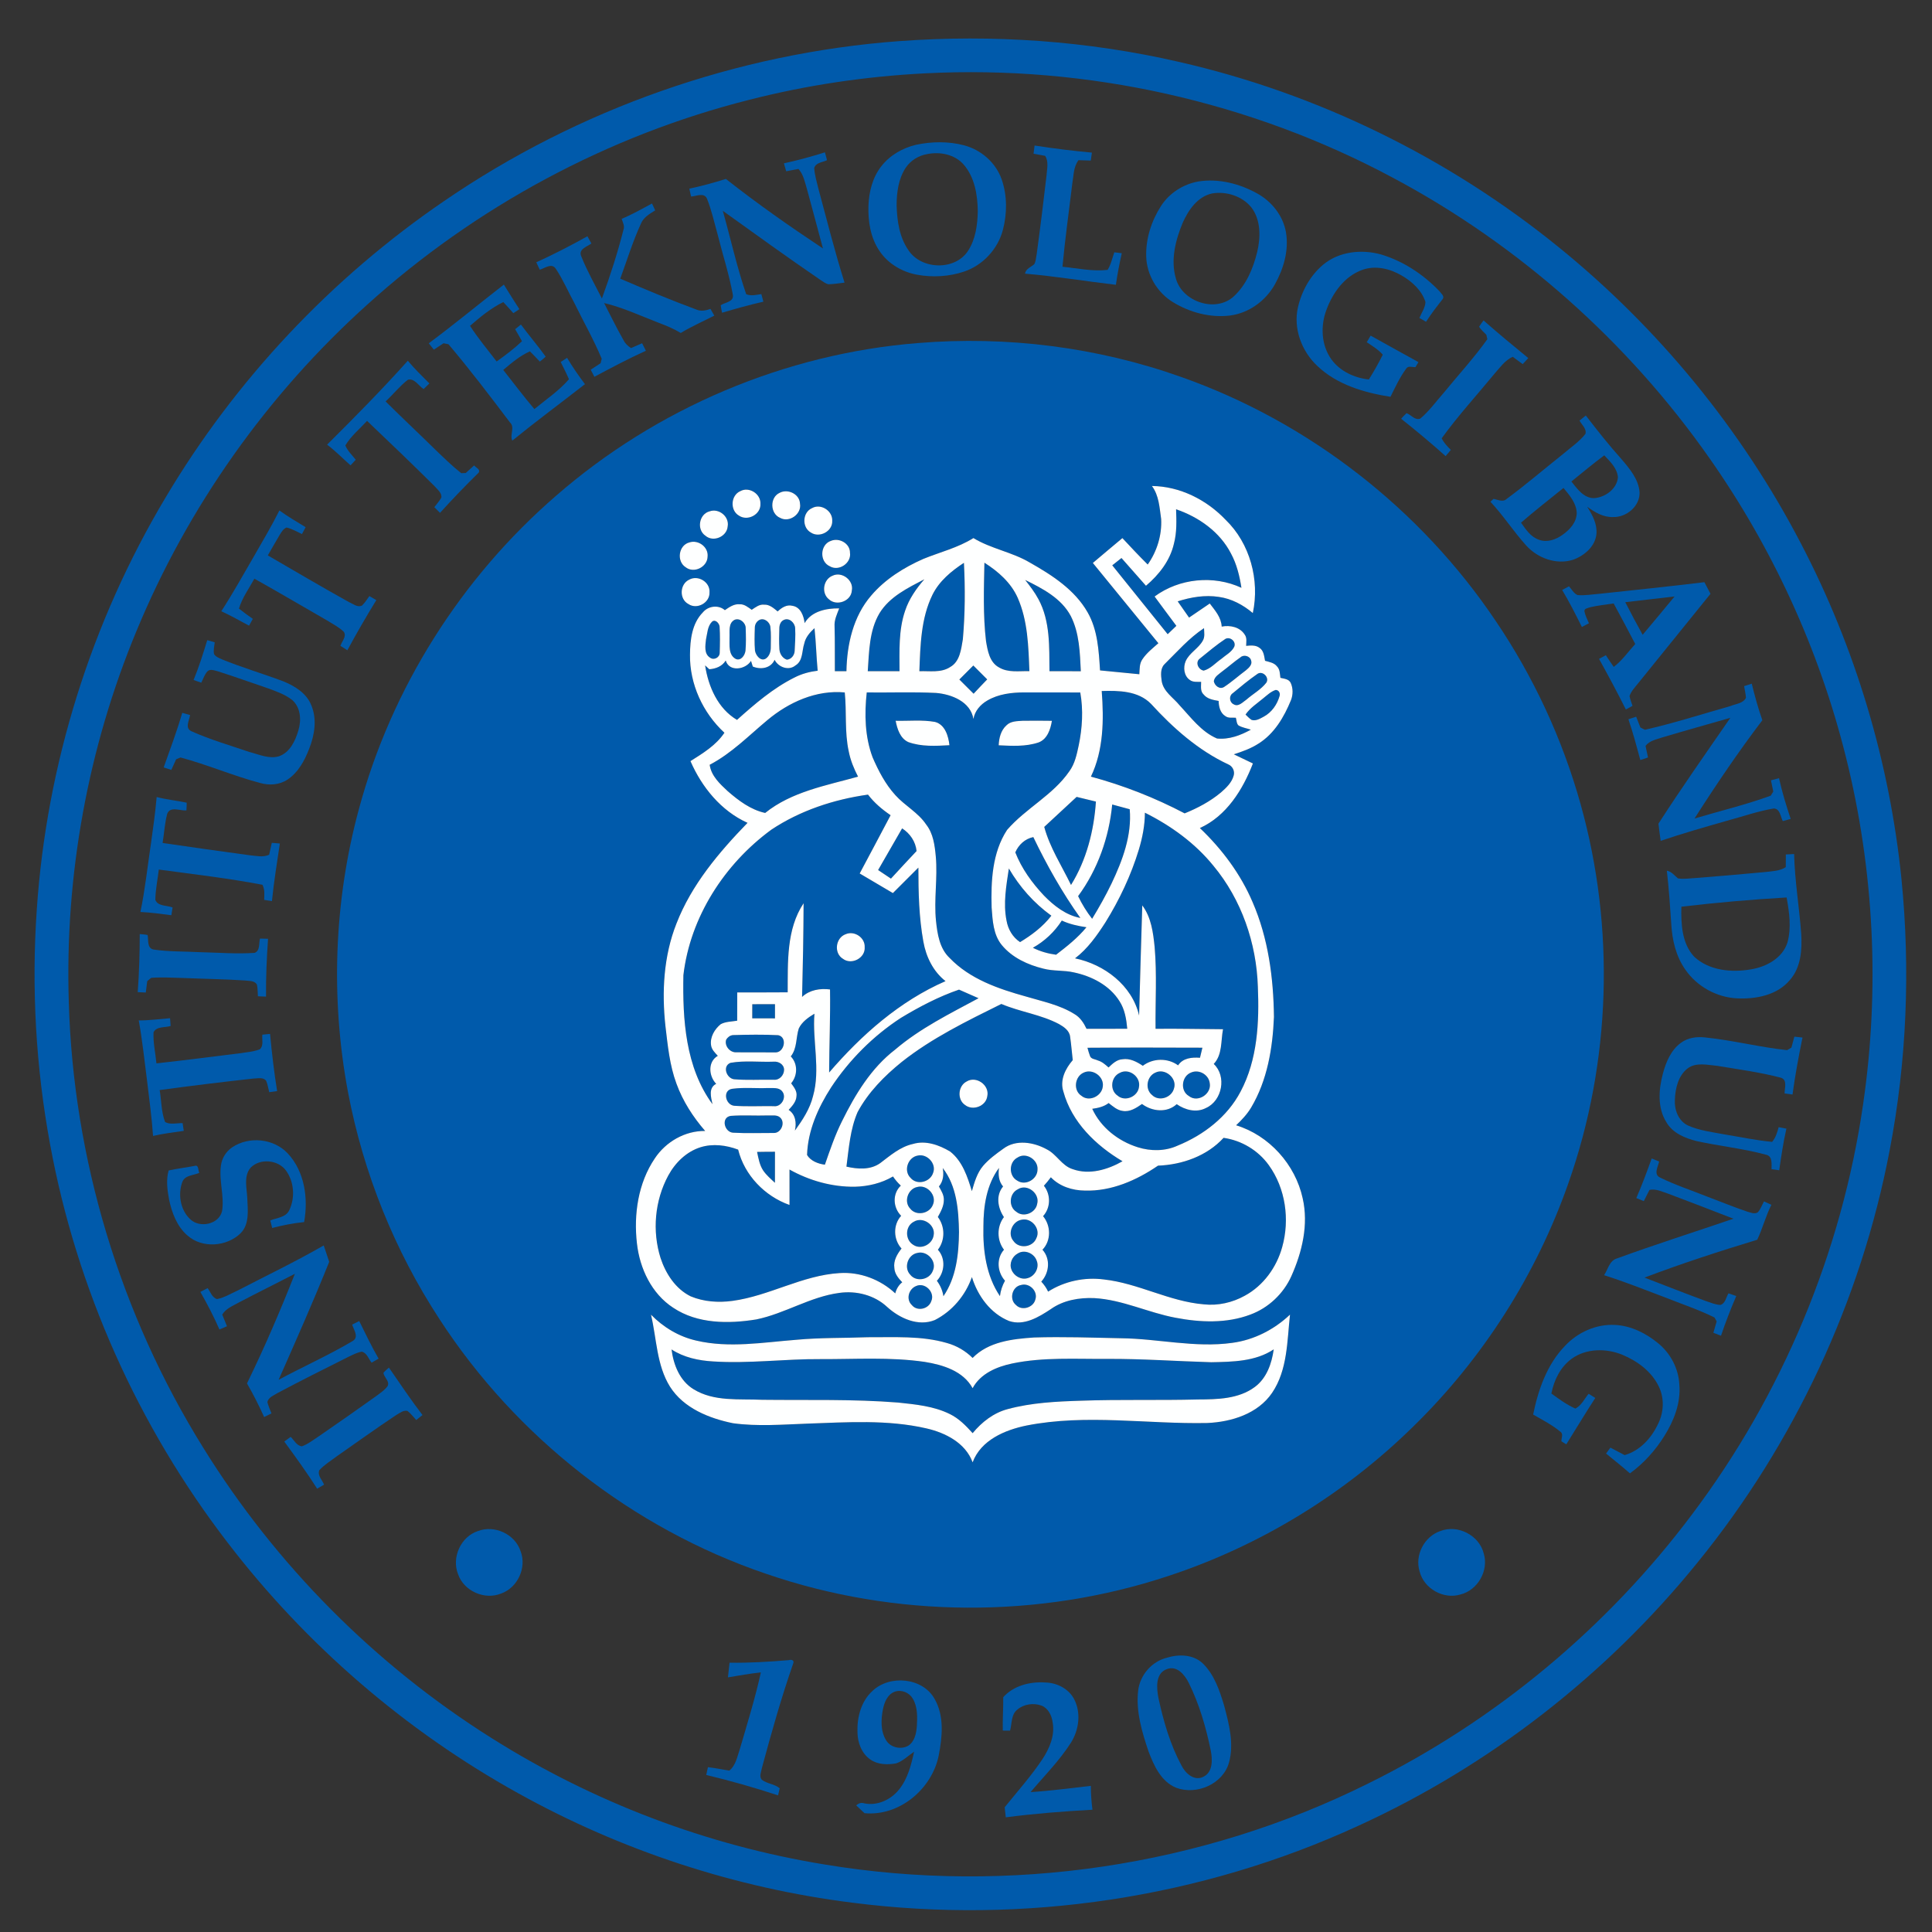 <?xml version="1.0" encoding="UTF-8" ?>
<!DOCTYPE svg PUBLIC "-//W3C//DTD SVG 1.1//EN" "http://www.w3.org/Graphics/SVG/1.1/DTD/svg11.dtd">
<svg width="1024pt" height="1024pt" viewBox="0 0 1024 1024" version="1.1" xmlns="http://www.w3.org/2000/svg">
<rect x="0" y="0" width="1024" height="1024" fill="#333333" stroke="none"/>
<g id="#005aabff">
<path fill="#005aab" opacity="1.00" d=" M 476.57 21.80 C 526.25 18.14 576.51 21.64 625.07 32.85 C 698.38 49.57 767.61 83.53 825.99 130.89 C 879.02 173.87 923.21 227.76 954.68 288.35 C 983.43 343.46 1001.56 404.08 1007.82 465.93 C 1012.59 513.88 1010.62 562.54 1001.52 609.88 C 986.34 689.49 950.97 765.07 899.89 827.96 C 851.64 887.58 789.54 935.96 719.73 967.80 C 636.56 1006.04 542.61 1020.09 451.85 1008.48 C 389.76 1000.70 329.24 980.82 274.56 950.41 C 214.83 917.29 162.06 871.72 120.55 817.49 C 73.21 755.90 40.59 683.04 26.56 606.61 C 18.98 565.59 16.63 523.61 19.50 482.00 C 24.69 405.22 48.29 329.78 87.75 263.71 C 124.76 201.40 175.59 147.36 235.45 106.52 C 306.54 57.77 390.60 28.16 476.57 21.80 M 490.56 38.86 C 459.06 40.45 427.70 45.08 397.13 52.90 C 322.05 71.83 251.92 109.67 194.51 161.59 C 141.62 209.23 99.48 268.76 72.29 334.56 C 46.58 396.50 34.34 463.95 36.46 530.97 C 38.79 614.21 63.73 696.62 107.71 767.31 C 146.12 829.34 198.85 882.44 260.63 921.27 C 314.21 955.06 374.59 978.07 437.14 988.23 C 534.54 1004.38 636.91 989.29 725.31 945.22 C 792.56 912.03 851.75 862.74 896.75 802.75 C 944.54 739.31 976.18 663.79 987.50 585.15 C 996.43 523.98 993.32 461.08 978.34 401.10 C 964.27 344.54 939.60 290.66 906.13 242.96 C 862.91 181.25 805.06 129.83 738.58 94.38 C 662.99 53.80 576.23 34.45 490.56 38.86 Z" />
<path fill="#005aab" opacity="1.00" d=" M 485.52 76.74 C 493.87 74.98 502.72 74.84 511.01 77.03 C 520.03 79.41 527.81 86.22 530.91 95.08 C 533.88 103.65 533.84 113.13 531.55 121.86 C 528.89 132.02 520.94 140.60 510.97 143.95 C 502.99 146.63 494.31 147.11 486.04 145.61 C 478.16 144.15 470.67 139.78 466.17 133.04 C 461.36 126.03 460.02 117.25 460.30 108.92 C 460.59 101.53 462.50 93.96 467.16 88.07 C 471.68 82.27 478.41 78.43 485.52 76.74 M 491.54 81.65 C 486.91 82.41 482.62 85.04 480.01 88.96 C 476.16 94.85 475.22 102.12 475.23 109.01 C 475.48 117.15 476.71 125.73 481.46 132.57 C 488.26 142.99 506.12 143.57 513.04 133.01 C 517.10 126.83 518.08 119.21 518.25 111.98 C 518.13 103.31 516.63 93.98 510.76 87.22 C 506.06 81.85 498.32 80.31 491.54 81.65 Z" />
<path fill="#005aab" opacity="1.00" d=" M 548.34 77.13 C 558.43 78.72 568.57 79.93 578.73 80.90 C 578.53 82.30 578.33 83.71 578.13 85.11 C 575.96 85.03 573.79 84.97 571.63 84.90 C 568.97 88.38 569.09 92.94 568.37 97.06 C 566.59 111.83 564.51 126.57 563.13 141.38 C 571.07 142.17 579.06 143.97 587.05 143.04 C 588.83 140.20 589.52 136.87 590.59 133.73 C 591.58 133.85 593.56 134.08 594.56 134.20 C 593.34 139.75 592.22 145.32 591.45 150.95 C 575.38 149.08 559.40 146.42 543.27 145.04 C 543.73 142.39 546.39 141.60 548.17 140.04 C 549.06 138.49 549.07 136.59 549.44 134.87 C 551.34 120.94 553.06 106.99 554.68 93.03 C 554.88 89.55 555.96 85.76 553.95 82.60 C 551.90 82.24 549.85 81.86 547.81 81.49 C 547.97 80.04 548.15 78.58 548.34 77.13 Z" />
<path fill="#005aab" opacity="1.00" d=" M 415.48 86.57 C 422.82 84.97 430.07 83.00 437.24 80.74 C 437.61 82.12 437.97 83.51 438.33 84.89 C 435.99 86.08 432.34 86.11 431.55 89.10 C 431.80 92.78 432.88 96.35 433.75 99.93 C 438.24 116.59 442.45 133.33 447.62 149.79 C 444.72 150.14 441.83 150.62 438.92 150.66 C 437.36 150.20 436.09 149.13 434.73 148.29 C 417.32 136.40 400.24 124.04 383.11 111.74 C 387.24 126.46 390.54 141.44 395.49 155.92 C 398.09 157.03 400.86 156.26 403.52 155.88 C 403.80 156.88 404.34 158.89 404.61 159.89 C 397.24 161.58 389.96 163.61 382.71 165.75 C 382.42 164.43 382.17 163.11 381.98 161.78 C 384.31 160.20 389.15 160.04 388.41 156.14 C 386.46 145.40 383.04 135.00 380.40 124.43 C 378.59 118.00 377.18 111.44 374.69 105.24 C 373.10 101.85 369.04 104.03 366.29 104.17 C 365.97 102.78 365.65 101.39 365.35 100.00 C 371.89 98.61 378.35 96.85 384.73 94.83 C 401.30 107.90 418.60 120.02 436.18 131.69 C 433.33 121.21 430.60 110.70 427.71 100.23 C 426.58 96.53 425.88 92.50 423.19 89.54 C 421.02 89.95 418.86 90.36 416.70 90.77 C 416.28 89.37 415.87 87.97 415.48 86.57 Z" />
<path fill="#005aab" opacity="1.00" d=" M 635.11 96.19 C 645.88 94.47 657.00 97.33 666.42 102.58 C 674.08 106.83 680.05 114.35 681.58 123.07 C 683.22 132.62 680.36 142.36 675.74 150.68 C 670.87 159.41 661.97 165.93 651.98 167.23 C 641.49 168.52 630.70 165.65 621.75 160.19 C 613.38 155.12 607.80 145.77 607.51 135.96 C 607.24 126.55 610.25 117.16 615.30 109.27 C 619.70 102.37 627.09 97.64 635.11 96.19 M 642.45 102.53 C 634.76 104.20 629.94 111.21 626.91 117.95 C 623.05 127.21 620.32 137.80 623.27 147.71 C 626.70 160.05 644.51 165.97 654.07 156.96 C 660.65 150.84 664.22 142.17 666.33 133.60 C 668.20 125.74 668.34 116.56 663.19 109.86 C 658.31 103.91 649.93 101.27 642.45 102.53 Z" />
<path fill="#005aab" opacity="1.00" d=" M 329.49 115.98 C 335.05 113.69 340.28 110.71 345.57 107.86 C 346.13 109.07 346.70 110.28 347.26 111.50 C 344.30 113.35 340.99 115.23 339.65 118.67 C 335.35 128.08 332.29 138.00 328.75 147.71 C 342.04 153.41 355.39 159.01 368.95 164.01 C 371.43 165.17 374.10 164.60 376.57 163.73 C 377.25 164.91 377.92 166.10 378.60 167.30 C 372.65 170.32 366.53 173.02 360.81 176.48 C 357.09 174.21 353.05 172.57 348.99 171.04 C 339.46 167.38 330.16 162.97 320.18 160.62 C 323.61 167.24 326.85 173.95 330.55 180.42 C 331.41 182.15 332.84 183.45 334.45 184.49 C 336.40 183.62 338.37 182.77 340.33 181.93 C 341.02 183.24 341.68 184.56 342.33 185.90 C 333.05 190.13 324.03 194.89 315.05 199.71 C 314.39 198.46 313.73 197.21 313.08 195.96 C 314.83 194.81 316.59 193.67 318.34 192.51 C 318.49 191.92 318.77 190.73 318.91 190.14 C 314.69 179.99 309.21 170.44 304.40 160.57 C 301.10 154.53 298.40 148.15 294.57 142.42 C 292.41 139.20 288.78 142.16 286.10 142.96 C 285.47 141.65 284.85 140.33 284.24 139.02 C 293.47 134.82 302.49 130.17 311.35 125.23 C 312.06 126.50 312.75 127.78 313.45 129.06 C 311.17 130.72 306.36 132.10 308.08 135.84 C 311.14 143.57 315.28 150.81 319.02 158.21 C 323.37 146.28 327.31 134.17 330.43 121.85 C 331.25 119.82 330.07 117.89 329.49 115.98 Z" />
<path fill="#005aab" opacity="1.00" d=" M 701.33 140.26 C 709.75 133.24 721.78 132.00 732.09 134.90 C 743.82 138.44 754.39 145.44 762.85 154.25 C 763.69 155.45 765.84 156.96 764.63 158.55 C 761.54 162.43 758.52 166.36 755.84 170.54 C 754.65 169.87 753.48 169.20 752.32 168.52 C 753.44 165.75 755.40 163.12 755.53 160.06 C 753.55 153.87 748.42 149.24 742.95 146.05 C 736.76 142.41 729.04 140.52 722.08 143.03 C 712.67 146.37 706.39 155.14 703.05 164.20 C 699.82 172.70 700.25 182.92 705.65 190.45 C 710.25 196.80 717.86 200.30 725.52 201.13 C 728.18 196.87 730.69 192.50 732.90 187.99 C 730.52 185.24 727.38 183.38 724.41 181.38 C 725.09 180.21 725.77 179.05 726.47 177.89 C 734.88 182.65 743.38 187.22 751.82 191.93 C 751.42 192.59 750.62 193.92 750.22 194.58 C 748.62 194.73 746.48 193.67 745.38 195.30 C 741.94 199.91 739.53 205.19 736.98 210.32 C 723.01 208.12 708.55 203.89 698.10 193.85 C 689.86 186.08 685.38 174.08 687.94 162.86 C 689.93 154.23 694.49 145.98 701.33 140.26 Z" />
<path fill="#005aab" opacity="1.00" d=" M 227.26 181.95 C 240.78 171.92 253.75 161.17 267.05 150.84 C 269.75 155.20 272.48 159.55 275.27 163.86 C 274.21 164.57 273.15 165.28 272.08 165.99 C 270.33 164.00 268.58 162.02 266.75 160.10 C 260.23 163.31 254.57 167.96 249.12 172.71 C 253.40 179.31 258.44 185.36 263.23 191.59 C 267.90 188.27 272.50 184.82 276.65 180.86 C 275.51 178.69 274.25 176.60 273.03 174.48 C 274.04 173.65 275.07 172.83 276.10 172.01 C 280.35 177.78 285.06 183.22 289.23 189.04 C 288.26 189.98 287.18 190.80 286.12 191.64 C 284.38 189.83 282.67 187.99 280.88 186.23 C 275.56 188.55 271.14 192.39 266.73 196.07 C 272.20 203.01 277.52 210.08 283.23 216.82 C 289.45 211.69 296.26 207.15 301.56 201.00 C 300.22 197.90 298.68 194.89 297.18 191.86 C 298.30 191.12 299.42 190.38 300.56 189.66 C 303.44 194.49 306.66 199.12 310.04 203.61 C 297.22 213.60 284.15 223.27 271.54 233.53 C 270.04 230.32 273.14 226.53 270.24 223.83 C 259.66 209.83 249.04 195.84 237.70 182.45 C 237.05 182.32 235.75 182.07 235.09 181.94 C 233.38 183.08 231.66 184.21 229.94 185.33 C 229.04 184.20 228.15 183.07 227.26 181.95 Z" />
<path fill="#005aab" opacity="1.00" d=" M 786.31 169.84 C 794.05 176.67 802.02 183.25 810.02 189.79 C 809.01 190.85 808.04 191.92 807.06 192.98 C 805.30 191.68 803.53 190.39 801.77 189.11 C 797.64 190.96 795.03 194.81 792.11 198.08 C 782.76 209.47 772.76 220.36 764.12 232.31 C 765.28 234.69 767.11 236.61 768.97 238.46 C 768.05 239.57 767.13 240.66 766.21 241.76 C 758.56 234.90 750.66 228.33 742.63 221.94 C 743.56 220.93 744.47 219.92 745.48 218.99 C 747.96 219.83 749.91 222.96 752.78 221.87 C 757.50 217.90 761.12 212.80 765.20 208.20 C 772.92 198.74 781.24 189.74 788.33 179.78 C 788.19 179.20 787.92 178.03 787.79 177.45 C 786.44 176.09 785.01 174.78 783.95 173.18 C 784.66 172.02 785.49 170.94 786.31 169.84 Z" />
<path fill="#005aab" opacity="1.00" d=" M 486.58 181.82 C 533.71 177.95 581.67 183.98 626.23 199.87 C 693.67 223.69 752.93 269.80 792.79 329.17 C 812.85 358.80 828.10 391.69 837.73 426.15 C 856.13 491.73 853.91 562.95 831.25 627.19 C 814.24 675.70 785.86 720.15 749.08 756.06 C 712.62 791.90 667.86 819.29 619.29 835.29 C 550.61 858.08 474.46 857.69 406.03 834.14 C 335.38 810.16 273.49 761.65 232.89 699.10 C 209.13 662.78 192.61 621.76 184.50 579.12 C 175.14 529.49 176.98 477.73 190.19 428.96 C 207.42 364.75 244.51 306.18 294.78 262.72 C 347.99 216.34 416.18 187.40 486.58 181.82 M 610.54 257.58 C 614.31 262.63 614.56 269.07 615.44 275.07 C 615.89 283.61 613.23 292.24 608.31 299.21 C 603.72 294.66 599.30 289.94 594.89 285.21 C 589.66 289.60 584.42 293.96 579.23 298.38 C 590.82 312.55 602.37 326.76 613.96 340.92 C 610.97 343.58 607.72 346.07 605.49 349.45 C 603.86 351.75 604.07 354.69 603.87 357.36 C 596.93 356.66 589.99 355.98 583.04 355.33 C 582.37 344.87 581.81 333.90 576.47 324.58 C 569.63 312.55 557.59 304.83 545.85 298.18 C 536.43 292.59 525.30 290.89 515.93 285.19 C 507.73 290.34 498.25 292.62 489.37 296.24 C 479.04 300.80 469.13 306.98 461.75 315.66 C 452.24 326.66 448.89 341.52 448.63 355.74 C 446.58 355.74 444.53 355.74 442.49 355.75 C 442.41 347.83 442.58 339.91 442.34 331.99 C 442.10 328.61 443.63 325.52 444.80 322.45 C 438.05 322.35 430.12 323.91 426.47 330.26 C 426.01 326.46 424.35 321.74 420.01 321.09 C 416.96 320.29 414.27 322.09 412.18 324.08 C 410.09 322.39 407.89 320.31 404.99 320.49 C 402.45 320.20 400.41 321.92 398.43 323.20 C 396.51 321.91 394.59 320.18 392.12 320.28 C 389.10 319.96 386.55 321.80 384.19 323.40 C 380.80 320.43 375.36 321.15 372.55 324.55 C 366.75 330.40 365.78 339.12 365.71 346.96 C 365.49 362.57 372.54 377.84 383.96 388.37 C 379.54 395.01 372.57 399.24 365.96 403.41 C 372.00 417.27 382.20 429.81 396.21 436.12 C 381.01 451.80 366.49 468.97 358.51 489.57 C 351.71 506.79 350.71 525.72 352.71 543.97 C 353.93 554.22 354.93 564.65 358.55 574.39 C 361.91 583.64 367.32 592.03 373.75 599.43 C 363.09 599.29 352.89 605.16 347.06 613.98 C 338.22 627.03 335.82 643.61 337.59 659.05 C 339.08 672.35 345.37 685.71 356.86 693.16 C 369.73 701.73 386.15 701.70 400.88 699.32 C 416.03 696.21 429.43 687.29 444.86 685.26 C 453.86 683.99 463.52 686.43 470.23 692.73 C 476.86 698.74 486.64 703.23 495.49 699.65 C 504.69 694.97 511.72 686.60 515.13 676.88 C 518.22 686.86 524.95 696.15 534.84 700.16 C 542.78 702.83 550.52 698.11 556.92 693.88 C 563.58 689.13 572.03 687.67 580.06 688.03 C 594.94 688.87 608.55 695.72 623.07 698.43 C 636.11 700.93 650.07 701.53 662.68 696.77 C 672.28 693.24 680.26 685.71 684.44 676.40 C 690.18 663.57 693.64 649.05 690.44 635.09 C 686.55 617.23 672.71 601.79 655.17 596.42 C 658.17 593.59 661.02 590.55 663.14 587.00 C 671.72 572.58 674.54 555.52 675.22 538.98 C 674.98 518.29 672.21 497.26 663.90 478.15 C 657.55 463.23 647.66 450.03 635.96 438.88 C 650.03 432.53 658.72 418.56 664.07 404.65 C 660.67 403.06 657.30 401.43 653.93 399.79 C 658.46 398.36 662.99 396.74 667.00 394.14 C 675.40 388.92 680.59 380.04 684.24 371.10 C 685.37 368.21 685.40 364.78 684.10 361.95 C 683.11 359.85 680.59 359.76 678.64 359.26 C 678.34 357.17 678.43 354.80 676.83 353.20 C 675.30 351.24 672.72 350.86 670.50 350.23 C 670.01 347.81 669.86 344.89 667.58 343.39 C 665.56 341.80 662.86 342.10 660.48 342.31 C 660.53 340.31 661.01 338.06 659.71 336.33 C 657.15 332.32 651.93 331.23 647.52 332.11 C 647.29 327.22 644.00 323.55 641.20 319.87 C 637.52 322.33 633.88 324.85 630.23 327.34 C 628.22 324.46 626.21 321.59 624.20 318.73 C 631.21 316.50 638.67 315.22 646.02 316.37 C 652.74 317.29 658.88 320.59 664.02 324.93 C 667.76 307.46 662.54 287.97 649.57 275.47 C 639.43 264.85 625.38 257.76 610.54 257.58 M 392.38 260.32 C 387.28 262.52 386.84 270.51 391.64 273.28 C 396.23 276.44 403.35 272.68 403.04 267.04 C 403.32 261.77 397.03 257.75 392.38 260.32 M 413.25 261.19 C 407.90 263.60 408.10 272.26 413.50 274.49 C 418.38 277.18 424.98 272.45 424.02 266.96 C 423.82 261.87 417.59 258.88 413.25 261.19 M 430.35 269.34 C 425.29 271.55 424.93 279.53 429.73 282.23 C 434.30 285.34 441.41 281.62 441.10 276.01 C 441.36 270.72 434.99 266.65 430.35 269.34 M 376.13 271.01 C 370.47 272.44 369.11 280.76 373.93 283.97 C 378.10 287.56 385.26 284.42 385.68 279.03 C 386.66 273.83 381.05 269.25 376.13 271.01 M 440.45 286.65 C 434.60 288.57 434.21 297.64 439.80 300.13 C 444.59 303.01 451.32 298.49 450.51 292.99 C 450.58 288.04 444.84 284.86 440.45 286.65 M 365.36 287.50 C 359.62 288.98 358.47 297.53 363.43 300.66 C 367.81 304.09 374.91 300.54 375.03 295.05 C 375.61 289.97 370.12 285.91 365.36 287.50 M 441.28 305.13 C 436.34 307.04 435.16 314.38 439.37 317.66 C 443.43 321.43 451.13 318.64 451.49 313.01 C 452.58 307.56 446.25 302.75 441.28 305.13 M 365.28 307.23 C 360.22 309.60 359.90 317.59 364.91 320.18 C 369.45 323.25 376.28 319.46 376.05 313.99 C 376.48 308.53 369.99 304.59 365.28 307.23 M 345.04 696.81 C 348.07 709.59 347.98 723.54 355.12 734.99 C 362.37 746.38 375.80 751.74 388.50 754.34 C 401.56 756.13 414.79 755.02 427.91 754.55 C 448.92 753.83 470.32 752.32 491.00 757.07 C 501.09 759.38 511.72 764.76 515.51 775.06 C 519.92 763.25 532.63 757.90 544.11 755.55 C 575.75 749.31 608.02 754.88 639.93 754.22 C 652.76 753.65 666.67 749.34 674.23 738.25 C 682.46 726.09 682.18 710.81 683.73 696.77 C 675.35 704.72 664.61 710.22 653.12 711.74 C 633.40 714.51 613.75 709.49 594.03 709.30 C 578.71 708.98 563.37 708.43 548.04 708.90 C 536.63 709.67 523.92 711.09 515.50 719.74 C 511.74 715.99 507.05 713.26 501.94 711.84 C 488.32 707.86 473.97 708.86 459.96 708.76 C 447.29 709.24 434.57 708.94 421.94 710.13 C 404.41 711.49 386.51 714.63 369.11 710.56 C 359.92 708.50 351.60 703.51 345.04 696.81 Z" />
<path fill="#005aab" opacity="1.00" d=" M 173.38 235.67 C 187.97 221.18 202.43 206.52 216.15 191.20 C 219.70 195.45 223.68 199.31 227.58 203.23 C 226.56 204.23 225.55 205.23 224.53 206.21 C 221.90 204.52 219.69 200.40 216.23 201.25 C 211.85 204.60 208.43 209.03 204.38 212.76 C 213.03 221.37 221.96 229.71 230.67 238.27 C 235.15 242.57 239.59 246.94 244.47 250.79 C 245.06 250.77 246.24 250.73 246.84 250.71 C 248.33 249.37 249.82 248.02 251.31 246.68 C 252.18 247.87 254.76 248.71 253.73 250.49 C 246.69 257.39 239.84 264.51 233.21 271.82 C 232.20 270.82 231.20 269.82 230.21 268.82 C 231.46 267.15 232.87 265.59 233.91 263.78 C 234.31 261.19 231.79 259.47 230.33 257.69 C 218.56 246.00 206.58 234.52 194.55 223.08 C 190.65 227.35 186.01 231.09 183.04 236.10 C 184.23 239.03 186.64 241.22 188.55 243.68 C 187.64 244.67 186.71 245.65 185.79 246.64 C 181.66 242.98 177.79 239.01 173.38 235.67 Z" />
<path fill="#005aab" opacity="1.00" d=" M 837.19 222.91 C 838.29 222.01 839.39 221.13 840.51 220.24 C 846.63 228.15 852.82 236.02 859.51 243.46 C 863.81 248.50 868.53 254.07 869.01 260.98 C 869.22 268.32 862.01 274.30 854.92 274.04 C 849.77 274.24 845.21 271.48 841.21 268.55 C 843.98 272.85 846.61 277.72 846.15 283.01 C 845.50 289.66 839.69 294.57 833.72 296.70 C 824.86 299.49 814.89 295.82 808.84 289.04 C 802.16 281.65 796.77 273.21 789.96 265.93 C 790.37 265.55 791.20 264.79 791.61 264.41 C 793.84 264.78 796.43 266.34 798.45 264.52 C 808.74 256.91 818.48 248.57 828.49 240.61 C 832.50 237.14 837.06 234.16 840.33 229.94 C 841.03 227.17 838.30 225.16 837.19 222.91 M 832.87 255.21 C 835.97 259.11 839.47 264.14 845.04 264.02 C 850.85 263.57 857.05 259.10 857.53 252.96 C 857.13 248.15 853.41 244.64 850.29 241.34 C 844.34 245.79 838.62 250.53 832.87 255.21 M 806.17 277.03 C 808.73 280.63 811.40 284.72 815.85 286.14 C 820.15 287.66 824.79 285.95 828.30 283.38 C 832.07 280.70 835.64 276.80 835.70 271.91 C 835.53 266.64 831.87 262.47 828.68 258.63 C 821.15 264.73 813.49 270.68 806.17 277.03 Z" />
<path fill="#005aab" opacity="1.00" d=" M 623.35 269.93 C 635.39 274.04 646.56 281.91 652.47 293.42 C 655.51 299.03 657.00 305.29 657.99 311.55 C 643.25 304.71 625.05 306.50 611.96 316.16 C 615.76 321.37 619.66 326.52 623.50 331.71 C 621.96 333.19 620.43 334.67 618.89 336.14 C 609.08 323.98 599.34 311.78 589.52 299.63 C 591.15 298.34 592.78 297.05 594.41 295.76 C 598.74 300.66 603.03 305.59 607.39 310.47 C 614.29 304.63 620.16 297.13 622.20 288.17 C 623.79 282.22 623.55 276.02 623.35 269.93 Z" />
<path fill="#005aab" opacity="1.00" d=" M 148.09 270.56 C 152.54 273.80 157.31 276.55 161.99 279.42 C 161.35 280.64 160.70 281.85 160.05 283.06 C 157.36 281.82 154.78 280.26 151.88 279.60 C 150.19 280.26 149.25 281.88 148.33 283.35 C 146.14 286.98 144.09 290.71 141.95 294.38 C 156.24 302.69 170.50 311.08 184.95 319.12 C 187.12 320.03 189.38 322.09 191.85 320.98 C 193.41 319.51 194.51 317.64 195.78 315.94 C 197.01 316.64 198.23 317.35 199.46 318.06 C 194.10 326.79 188.98 335.65 184.11 344.65 C 182.87 343.88 181.65 343.11 180.43 342.32 C 181.15 339.97 183.87 337.37 182.23 334.88 C 179.63 332.35 176.31 330.72 173.27 328.80 C 160.47 321.42 147.72 313.93 134.83 306.71 C 131.98 311.93 128.37 316.81 126.65 322.57 C 129.02 324.48 131.50 326.26 134.00 328.01 C 133.34 329.20 132.67 330.40 132.01 331.60 C 127.09 329.06 122.34 326.23 117.29 323.97 C 123.36 314.66 128.72 304.92 134.32 295.33 C 139.00 287.12 143.87 279.01 148.09 270.56 Z" />
<path fill="#005aab" opacity="1.00" d=" M 494.23 315.23 C 497.83 307.96 504.23 302.67 510.90 298.31 C 511.60 311.80 511.52 325.38 510.33 338.85 C 509.42 344.10 508.78 350.66 503.60 353.55 C 498.75 356.73 492.74 355.55 487.28 355.76 C 487.81 342.09 488.09 327.77 494.23 315.23 Z" />
<path fill="#005aab" opacity="1.00" d=" M 521.76 298.25 C 529.04 302.86 535.84 308.82 539.40 316.84 C 544.78 329.03 545.09 342.63 545.60 355.73 C 540.20 355.58 534.31 356.67 529.44 353.71 C 524.48 351.01 523.47 344.88 522.61 339.82 C 520.99 326.03 521.48 312.10 521.76 298.25 Z" />
<path fill="#005aab" opacity="1.00" d=" M 466.14 325.03 C 471.51 316.25 481.13 311.63 489.93 307.03 C 485.65 311.96 481.81 317.43 479.74 323.68 C 476.20 333.98 476.75 345.03 476.76 355.76 C 471.15 355.74 465.54 355.75 459.93 355.75 C 460.65 345.37 460.69 334.26 466.14 325.03 Z" />
<path fill="#005aab" opacity="1.00" d=" M 543.36 307.39 C 552.56 311.92 562.50 317.05 567.52 326.47 C 572.11 335.49 572.38 345.89 572.86 355.79 C 567.32 355.72 561.78 355.75 556.25 355.76 C 556.09 342.93 556.71 329.26 550.41 317.61 C 548.46 313.95 545.91 310.65 543.36 307.39 Z" />
<path fill="#005aab" opacity="1.00" d=" M 848.11 314.69 C 866.53 312.70 884.97 310.82 903.37 308.57 C 904.43 310.62 905.50 312.68 906.60 314.73 C 893.84 330.57 881.03 346.37 868.23 362.18 C 866.55 364.29 864.58 366.30 863.68 368.90 C 864.02 370.68 864.68 372.38 865.27 374.11 C 864.09 374.75 862.91 375.40 861.74 376.05 C 857.22 366.99 852.43 358.08 847.52 349.22 C 848.71 348.57 849.92 347.92 851.13 347.28 C 852.50 349.35 853.86 351.44 855.31 353.47 C 859.78 350.11 862.96 345.43 866.71 341.34 C 862.95 334.15 859.17 326.96 855.27 319.85 C 851.11 320.47 846.91 320.87 842.83 321.85 C 841.76 322.33 839.58 322.40 839.78 324.03 C 840.21 326.25 841.30 328.27 842.16 330.35 C 840.91 331.01 839.68 331.67 838.43 332.31 C 835.14 325.67 831.78 319.07 827.98 312.70 C 829.17 312.04 830.37 311.39 831.60 310.75 C 833.03 312.34 834.08 314.49 836.12 315.40 C 840.12 315.73 844.11 314.99 848.11 314.69 M 861.43 319.17 C 864.40 324.98 867.47 330.74 870.64 336.45 C 876.32 329.70 881.96 322.93 887.57 316.13 C 878.86 317.15 870.14 318.13 861.43 319.17 Z" />
<path fill="#005aab" opacity="1.00" d=" M 389.40 328.49 C 392.20 327.39 395.31 330.14 395.23 333.01 C 395.36 336.96 395.47 340.95 395.12 344.90 C 394.83 347.26 392.76 350.42 390.01 349.28 C 385.93 347.11 386.76 341.86 386.66 338.01 C 386.84 334.79 385.87 330.26 389.40 328.49 Z" />
<path fill="#005aab" opacity="1.00" d=" M 402.46 328.59 C 405.01 327.27 408.11 329.73 408.33 332.40 C 408.74 335.94 408.55 339.52 408.53 343.08 C 408.57 345.29 407.84 347.72 405.95 349.03 C 403.21 350.85 400.52 347.31 400.15 344.79 C 399.83 340.80 399.93 336.77 400.07 332.77 C 400.04 331.05 400.94 329.41 402.46 328.59 Z" />
<path fill="#005aab" opacity="1.00" d=" M 415.44 328.58 C 418.30 327.18 421.42 330.19 421.45 333.04 C 421.69 337.05 421.38 341.07 421.18 345.07 C 421.06 347.30 419.38 349.48 417.05 349.65 C 414.68 348.86 413.24 346.45 413.09 344.06 C 412.89 340.35 412.91 336.63 413.06 332.93 C 413.08 331.21 413.76 329.31 415.44 328.58 Z" />
<path fill="#005aab" opacity="1.00" d=" M 377.38 329.52 C 379.11 327.98 381.25 330.36 381.40 332.12 C 381.68 336.71 381.61 341.33 381.46 345.93 C 381.51 348.47 378.40 350.14 376.33 348.57 C 373.07 346.53 373.83 342.12 374.19 338.89 C 374.93 335.72 374.95 331.93 377.38 329.52 Z" />
<path fill="#005aab" opacity="1.00" d=" M 617.11 352.14 C 623.88 345.49 630.17 338.21 638.15 332.93 C 638.21 335.14 638.72 337.56 637.50 339.58 C 635.19 343.76 630.42 345.98 628.44 350.41 C 627.02 353.72 627.48 358.21 630.62 360.39 C 632.34 361.69 634.60 361.34 636.62 361.41 C 636.65 363.68 636.06 366.38 637.97 368.11 C 639.89 370.51 643.06 370.98 645.90 371.51 C 645.97 374.49 646.71 377.85 649.44 379.54 C 651.04 380.76 653.14 380.30 655.01 380.40 C 655.46 381.73 655.33 383.46 656.42 384.49 C 658.43 385.66 660.78 386.00 662.98 386.73 C 657.55 389.76 651.35 392.08 645.05 391.43 C 636.74 387.89 631.22 380.27 625.23 373.86 C 621.86 369.71 616.59 366.59 615.71 360.91 C 615.31 358.01 614.93 354.44 617.11 352.14 Z" />
<path fill="#005aab" opacity="1.00" d=" M 426.27 341.10 C 426.97 337.77 429.26 335.17 431.70 332.94 C 432.52 340.43 432.67 347.98 433.38 355.49 C 429.11 356.01 424.91 357.13 421.08 359.11 C 409.72 364.78 400.02 373.15 390.63 381.56 C 380.47 375.57 375.43 363.90 373.72 352.67 C 374.28 353.18 375.38 354.20 375.94 354.71 C 379.40 354.47 382.77 353.17 384.64 350.10 C 386.52 356.31 395.16 354.92 398.05 350.28 C 398.29 351.03 398.75 352.53 398.99 353.28 C 403.17 355.04 408.56 354.26 410.55 349.71 C 412.51 353.62 418.01 355.68 421.60 352.70 C 425.66 350.29 424.96 345.03 426.27 341.10 Z" />
<path fill="#005aab" opacity="1.00" d=" M 649.49 338.63 C 652.03 337.23 655.39 340.13 654.14 342.87 C 652.68 345.74 649.61 347.23 647.27 349.27 C 644.22 351.36 641.67 354.45 638.00 355.44 C 635.08 354.98 633.29 350.88 636.01 349.01 C 640.42 345.46 644.76 341.75 649.49 338.63 Z" />
<path fill="#005aab" opacity="1.00" d=" M 102.61 360.40 C 105.46 353.52 107.66 346.40 109.85 339.29 C 111.17 339.66 112.48 340.05 113.80 340.44 C 113.60 342.50 113.02 344.59 113.44 346.67 C 114.35 348.14 116.08 348.75 117.58 349.45 C 128.23 353.79 139.28 357.03 150.04 361.07 C 156.21 363.56 162.57 367.44 165.06 373.95 C 168.11 381.33 166.71 389.69 163.85 396.91 C 161.44 403.15 158.04 409.47 152.31 413.25 C 148.07 416.05 142.65 416.37 137.86 414.99 C 123.58 411.20 109.96 405.30 95.68 401.48 C 95.10 401.72 93.94 402.20 93.36 402.44 C 92.49 404.31 91.64 406.19 90.80 408.07 C 89.44 407.64 88.10 407.19 86.75 406.75 C 90.16 397.15 93.75 387.61 96.59 377.82 C 97.98 378.19 99.36 378.58 100.75 378.97 C 100.36 381.79 97.82 385.91 101.44 387.56 C 111.35 392.03 121.87 395.03 132.15 398.56 C 137.23 399.84 142.57 402.42 147.87 400.84 C 153.65 398.81 156.49 392.72 158.12 387.25 C 159.79 381.84 159.44 375.08 154.96 371.10 C 151.23 368.10 146.61 366.52 142.18 364.87 C 133.21 361.85 124.31 358.61 115.29 355.75 C 113.55 355.37 111.39 354.36 109.90 355.87 C 108.38 357.58 107.71 359.85 106.66 361.85 C 105.31 361.37 103.96 360.89 102.61 360.40 Z" />
<path fill="#005aab" opacity="1.00" d=" M 657.46 348.41 C 659.22 346.75 662.57 347.71 663.12 350.08 C 663.90 352.23 661.86 354.03 660.37 355.27 C 656.47 358.18 652.84 361.46 648.77 364.12 C 646.46 365.59 643.77 363.42 643.35 361.06 C 643.72 358.56 646.12 357.30 647.86 355.82 C 651.12 353.42 654.12 350.69 657.46 348.41 Z" />
<path fill="#005aab" opacity="1.00" d=" M 508.47 360.15 C 510.94 357.68 513.41 355.21 515.88 352.73 C 518.33 355.19 520.78 357.64 523.24 360.09 C 520.79 362.58 518.43 365.16 516.03 367.69 C 513.51 365.17 510.99 362.65 508.47 360.15 Z" />
<path fill="#005aab" opacity="1.00" d=" M 666.32 357.29 C 668.99 355.14 673.07 359.01 671.15 361.88 C 668.33 365.50 664.15 367.74 660.73 370.74 C 658.74 372.06 656.39 374.89 653.81 373.26 C 651.60 372.23 651.27 368.82 653.34 367.45 C 657.57 363.96 661.80 360.41 666.32 357.29 Z" />
<path fill="#005aab" opacity="1.00" d=" M 924.41 363.66 C 925.75 363.22 927.10 362.79 928.47 362.37 C 930.06 368.90 931.86 375.39 934.08 381.74 C 921.31 398.55 909.47 416.06 898.11 433.85 C 911.58 429.80 925.31 426.56 938.53 421.72 C 938.87 421.17 939.54 420.07 939.87 419.52 C 939.46 417.54 939.04 415.56 938.64 413.58 C 940.06 413.19 941.48 412.81 942.92 412.44 C 944.52 419.76 946.73 426.93 949.10 434.05 C 947.70 434.43 946.30 434.81 944.92 435.19 C 943.65 432.83 943.55 428.68 940.14 428.51 C 931.63 429.92 923.46 432.86 915.14 435.07 C 903.43 438.41 891.72 441.76 880.19 445.66 C 879.75 442.62 879.37 439.59 879.02 436.55 C 891.26 417.54 904.28 399.06 917.13 380.46 C 905.10 383.92 893.05 387.27 881.06 390.84 C 877.91 391.92 874.31 392.52 872.17 395.35 C 872.62 397.38 873.05 399.43 873.48 401.48 C 872.11 401.93 870.74 402.39 869.39 402.84 C 867.47 395.58 865.50 388.33 863.09 381.22 C 864.45 380.75 865.82 380.31 867.20 379.87 C 867.94 381.77 868.69 383.69 869.45 385.60 C 870.04 385.90 871.22 386.50 871.82 386.80 C 887.14 383.32 902.13 378.49 917.25 374.20 C 920.03 373.02 923.89 372.86 925.39 369.86 C 925.26 367.76 924.75 365.72 924.41 363.66 Z" />
<path fill="#005aab" opacity="1.00" d=" M 583.94 366.25 C 592.96 365.98 603.27 366.13 610.05 373.04 C 621.77 385.89 635.12 397.72 651.00 405.14 C 653.26 406.07 654.56 408.66 653.89 411.03 C 652.89 414.78 649.93 417.58 647.10 420.04 C 641.40 424.81 634.75 428.31 627.89 431.10 C 612.10 422.81 595.43 416.27 578.21 411.63 C 584.95 397.55 585.09 381.50 583.94 366.25 Z" />
<path fill="#005aab" opacity="1.00" d=" M 669.36 370.26 C 671.49 368.58 673.49 366.56 676.13 365.69 C 677.79 365.67 678.70 367.43 678.20 368.91 C 676.92 373.43 674.00 377.62 669.79 379.86 C 667.85 380.90 665.63 382.28 663.35 381.56 C 662.14 380.79 661.18 379.69 660.16 378.73 C 662.54 375.23 666.17 372.94 669.36 370.26 Z" />
<path fill="#005aab" opacity="1.00" d=" M 406.69 381.71 C 418.05 372.19 432.65 365.58 447.74 367.01 C 448.80 377.40 447.59 387.97 449.85 398.25 C 450.76 402.95 452.59 407.40 454.78 411.64 C 437.86 416.37 419.60 419.57 405.56 430.88 C 397.90 429.22 391.49 424.36 385.69 419.33 C 381.56 415.47 376.96 411.26 376.14 405.35 C 387.68 399.33 396.80 389.95 406.69 381.71 Z" />
<path fill="#005aab" opacity="1.00" d=" M 459.39 367.01 C 471.63 367.15 483.90 366.67 496.13 367.27 C 504.36 367.96 514.42 371.89 515.94 381.08 C 516.64 376.84 519.62 373.43 523.25 371.32 C 529.17 367.82 536.23 366.99 542.99 366.99 C 552.85 367.01 562.71 366.98 572.57 367.02 C 574.22 376.33 573.66 385.90 571.73 395.12 C 570.71 399.86 569.71 404.80 566.78 408.79 C 558.09 421.45 543.70 428.39 533.78 439.86 C 525.88 451.90 525.19 467.02 525.58 480.99 C 526.10 487.83 526.42 495.42 531.02 500.96 C 536.54 507.63 544.80 511.39 553.06 513.41 C 558.32 514.79 563.84 514.17 569.12 515.38 C 578.61 517.38 588.08 522.21 593.35 530.64 C 596.18 534.99 597.01 540.20 597.47 545.27 C 590.27 545.31 583.08 545.29 575.88 545.28 C 574.43 542.20 572.50 539.23 569.49 537.49 C 561.67 532.59 552.47 530.78 543.76 528.17 C 529.17 524.12 514.04 518.93 503.31 507.73 C 497.98 502.72 496.83 495.03 496.10 488.11 C 494.93 476.75 497.03 465.34 495.99 453.97 C 495.44 448.10 494.68 441.84 490.91 437.05 C 486.67 430.66 479.62 427.08 474.57 421.46 C 469.27 415.65 465.60 408.58 462.50 401.42 C 458.39 390.48 458.13 378.50 459.39 367.01 M 474.71 382.03 C 475.54 386.33 477.10 391.36 481.42 393.32 C 488.38 395.84 495.96 395.37 503.22 394.98 C 502.69 390.13 500.91 384.09 495.61 382.64 C 488.72 381.41 481.67 382.20 474.71 382.03 M 533.44 384.44 C 530.47 387.11 529.50 391.17 529.32 395.02 C 536.36 395.35 543.68 395.80 550.46 393.51 C 555.10 391.79 556.82 386.50 557.53 382.05 C 552.34 381.99 547.15 381.93 541.97 382.03 C 539.03 382.23 535.66 382.20 533.44 384.44 Z" />
<path fill="#005aab" opacity="1.00" d=" M 408.82 439.75 C 424.11 429.58 441.94 423.72 460.06 421.16 C 463.36 425.50 467.55 429.03 472.04 432.08 C 466.62 442.39 461.13 452.67 455.65 462.96 C 461.51 466.42 467.40 469.86 473.25 473.35 C 477.77 468.86 482.26 464.35 486.76 459.85 C 486.77 472.95 487.06 486.15 489.40 499.07 C 490.83 507.13 494.60 514.90 501.15 520.02 C 476.87 530.59 456.58 548.55 439.46 568.45 C 439.51 553.77 440.16 539.10 439.93 524.43 C 434.66 523.76 429.11 524.65 425.12 528.39 C 425.55 511.84 425.86 495.28 425.92 478.73 C 416.72 492.62 417.60 510.02 417.49 525.95 C 408.58 526.05 399.66 525.98 390.75 526.00 C 390.74 530.99 390.77 535.99 390.72 540.99 C 387.81 541.51 384.66 541.40 382.00 542.84 C 378.77 545.46 376.26 549.65 376.87 553.94 C 377.14 556.29 378.94 557.96 380.45 559.61 C 375.02 562.74 375.63 570.36 379.59 574.45 C 375.37 576.60 376.84 581.53 377.63 585.25 C 363.26 565.66 361.76 540.29 362.21 516.88 C 365.81 486.05 384.00 457.94 408.82 439.75 M 448.25 495.14 C 442.83 497.04 441.81 505.23 446.81 508.21 C 451.38 511.64 458.76 507.74 458.30 501.99 C 458.56 496.94 452.84 493.15 448.25 495.14 Z" />
<path fill="#005aab" opacity="1.00" d=" M 83.03 422.43 C 88.26 423.82 93.67 424.32 98.95 425.44 C 98.99 426.80 98.87 428.17 98.80 429.54 C 95.55 429.84 90.08 427.13 88.61 431.40 C 87.30 436.43 87.01 441.66 86.19 446.79 C 101.51 449.06 116.87 451.19 132.22 453.29 C 135.68 453.58 139.35 454.56 142.66 453.03 C 143.14 450.93 143.61 448.83 144.06 446.73 C 145.48 446.83 146.90 446.94 148.33 447.07 C 146.83 457.22 145.15 467.36 144.14 477.59 C 142.76 477.37 141.39 477.16 140.02 476.96 C 140.10 474.24 140.42 471.44 139.09 468.95 C 120.91 465.48 102.50 463.34 84.17 460.89 C 83.55 466.22 82.41 471.52 82.33 476.90 C 83.56 480.44 88.47 479.78 91.47 480.97 C 91.26 482.34 91.05 483.71 90.83 485.09 C 85.38 484.36 79.93 483.64 74.43 483.36 C 76.92 471.32 78.21 459.08 80.03 446.94 C 81.19 438.79 82.32 430.63 83.03 422.43 Z" />
<path fill="#005aab" opacity="1.00" d=" M 553.47 438.28 C 559.20 432.98 564.92 427.69 570.63 422.37 C 574.03 423.22 577.45 424.03 580.86 424.85 C 579.82 440.25 575.87 455.85 567.66 469.05 C 562.75 458.89 556.43 449.28 553.47 438.28 Z" />
<path fill="#005aab" opacity="1.00" d=" M 589.49 426.40 C 592.57 427.27 595.66 428.10 598.77 428.91 C 599.98 442.68 594.97 456.03 589.15 468.26 C 586.06 474.68 582.55 480.89 578.85 486.98 C 575.94 483.26 573.47 479.22 571.42 474.97 C 581.81 460.89 587.84 443.77 589.49 426.40 Z" />
<path fill="#005aab" opacity="1.00" d=" M 606.82 430.75 C 620.62 437.63 633.42 446.88 643.17 458.92 C 658.01 476.77 665.95 499.84 666.69 522.94 C 667.48 541.74 666.55 561.59 657.54 578.55 C 650.53 591.93 637.95 601.60 624.14 607.22 C 617.57 610.22 609.91 610.23 603.09 608.08 C 592.76 604.86 583.48 597.64 578.91 587.69 C 581.99 587.27 585.09 586.58 587.60 584.64 C 589.84 586.35 592.09 588.44 595.02 588.81 C 598.86 589.50 602.28 587.21 605.29 585.14 C 610.63 589.12 618.50 589.99 623.68 585.24 C 628.14 588.34 634.14 589.93 639.21 587.25 C 647.80 583.42 650.28 570.42 643.31 563.92 C 647.99 558.92 647.01 551.74 648.23 545.51 C 636.31 545.46 624.39 545.15 612.47 545.29 C 612.30 530.87 613.24 516.42 611.99 502.03 C 611.21 494.35 610.20 486.23 605.43 479.87 C 604.85 499.33 604.23 518.80 603.75 538.26 C 600.07 522.26 585.32 511.15 569.79 507.94 C 576.50 502.85 581.41 495.85 585.92 488.84 C 593.37 476.82 599.47 463.91 603.59 450.37 C 605.51 444.00 606.81 437.42 606.82 430.75 Z" />
<path fill="#005aab" opacity="1.00" d=" M 478.14 439.05 C 482.34 441.75 485.29 446.03 485.80 451.07 C 481.25 455.91 476.71 460.78 472.22 465.69 C 469.96 464.16 467.69 462.65 465.42 461.14 C 469.64 453.77 473.91 446.42 478.14 439.05 Z" />
<path fill="#005aab" opacity="1.00" d=" M 538.13 451.78 C 539.88 447.73 543.29 444.56 547.68 443.67 C 554.84 458.58 562.99 473.05 572.60 486.53 C 564.96 485.07 558.65 480.12 553.34 474.69 C 547.03 467.99 541.50 460.39 538.13 451.78 Z" />
<path fill="#005aab" opacity="1.00" d=" M 946.53 452.89 C 947.98 452.80 949.45 452.72 950.92 452.65 C 951.25 466.80 953.66 480.80 954.68 494.90 C 955.19 503.39 954.57 512.85 948.60 519.51 C 941.96 527.42 930.93 529.56 921.09 529.17 C 910.07 528.76 899.41 522.93 893.19 513.82 C 888.31 506.85 886.30 498.30 885.82 489.92 C 885.19 480.43 884.55 470.94 883.46 461.49 C 885.99 461.93 887.47 464.04 889.34 465.56 C 892.55 466.10 895.84 465.49 899.08 465.34 C 911.21 464.42 923.33 463.31 935.45 462.21 C 939.19 461.73 943.22 461.74 946.50 459.61 C 946.50 457.37 946.51 455.12 946.53 452.89 M 891.16 480.57 C 890.94 489.64 891.39 500.05 897.94 507.06 C 905.90 514.50 917.82 515.56 928.11 513.77 C 936.21 512.44 944.71 507.85 947.37 499.60 C 949.54 491.79 948.37 483.52 946.94 475.68 C 928.31 476.76 909.69 478.39 891.16 480.57 Z" />
<path fill="#005aab" opacity="1.00" d=" M 534.72 460.31 C 540.42 470.10 548.04 478.72 557.25 485.34 C 552.78 491.13 546.88 495.58 540.66 499.34 C 536.72 496.76 534.27 492.51 533.48 487.93 C 531.64 478.76 533.36 469.41 534.72 460.31 Z" />
<path fill="#005aab" opacity="1.00" d=" M 547.44 502.34 C 553.66 498.87 558.94 493.90 562.78 487.91 C 566.90 489.85 571.36 490.79 575.84 491.46 C 571.22 497.10 565.48 501.62 559.74 506.03 C 555.47 505.46 551.30 504.28 547.44 502.34 Z" />
<path fill="#005aab" opacity="1.00" d=" M 74.07 495.07 C 75.47 495.21 76.87 495.28 78.25 495.58 C 78.77 498.26 77.81 502.64 81.47 503.29 C 89.56 504.47 97.78 504.23 105.93 504.67 C 115.61 504.89 125.31 505.70 134.97 505.04 C 137.97 503.84 137.12 500.02 137.80 497.47 C 139.22 497.49 140.65 497.53 142.07 497.57 C 141.36 507.77 140.91 518.00 141.00 528.23 C 139.56 528.18 138.13 528.12 136.70 528.05 C 136.52 525.97 136.65 523.86 136.17 521.83 C 134.90 519.70 132.19 519.99 130.06 519.69 C 119.07 518.95 108.06 518.83 97.06 518.36 C 91.42 518.21 85.77 517.86 80.13 518.27 C 79.43 518.84 78.74 519.43 78.04 520.02 C 77.79 522.03 77.54 524.05 77.27 526.06 C 75.84 525.99 74.42 525.93 73.00 525.86 C 73.77 515.61 74.04 505.34 74.07 495.07 Z" />
<path fill="#005aab" opacity="1.00" d=" M 477.45 539.53 C 487.25 533.62 497.45 528.25 508.30 524.52 C 511.75 526.04 515.19 527.57 518.65 529.08 C 503.41 537.29 487.68 545.02 474.43 556.33 C 461.73 566.08 453.26 580.12 446.27 594.27 C 442.57 601.67 439.92 609.51 437.21 617.31 C 433.66 616.88 429.59 615.30 427.76 612.16 C 428.15 599.27 433.60 587.09 440.47 576.39 C 450.13 561.77 462.77 549.10 477.45 539.53 Z" />
<path fill="#005aab" opacity="1.00" d=" M 398.72 532.25 C 402.73 532.25 406.74 532.25 410.76 532.24 C 410.75 534.74 410.75 537.25 410.76 539.76 C 406.74 539.75 402.72 539.75 398.70 539.73 C 398.70 537.23 398.71 534.74 398.72 532.25 Z" />
<path fill="#005aab" opacity="1.00" d=" M 477.90 562.88 C 493.96 550.16 512.49 541.17 530.74 532.12 C 540.70 536.35 551.72 537.70 561.34 542.80 C 563.91 544.27 566.81 546.24 567.18 549.45 C 567.79 553.57 568.10 557.74 568.58 561.89 C 564.69 566.39 561.62 572.48 563.61 578.52 C 567.98 594.71 580.88 607.18 594.96 615.49 C 587.09 619.95 577.41 622.87 568.55 619.68 C 562.75 617.89 560.07 611.78 554.79 609.17 C 547.92 605.36 538.52 603.79 531.85 608.79 C 528.00 611.55 524.11 614.36 521.02 617.98 C 517.82 621.78 516.47 626.66 515.11 631.33 C 512.80 623.71 510.10 615.43 503.59 610.34 C 497.76 606.87 490.65 604.29 483.86 606.33 C 477.13 607.81 471.88 612.45 466.54 616.47 C 461.31 620.21 454.57 619.70 448.63 618.34 C 449.90 608.61 450.60 598.55 454.54 589.44 C 460.17 578.95 468.71 570.31 477.90 562.88 M 512.29 573.24 C 507.76 575.57 507.22 582.76 511.47 585.65 C 515.63 588.95 522.65 586.29 523.30 580.93 C 524.53 575.10 517.34 570.04 512.29 573.24 Z" />
<path fill="#005aab" opacity="1.00" d=" M 423.38 545.10 C 425.06 541.59 428.42 539.24 431.67 537.29 C 430.53 551.85 434.97 566.67 430.91 581.01 C 429.24 587.79 425.35 593.66 421.32 599.24 C 422.22 595.19 421.72 590.71 418.00 588.26 C 419.92 586.18 422.02 583.92 422.16 580.92 C 422.53 578.29 420.76 576.16 419.33 574.18 C 422.78 570.08 422.94 563.84 419.13 559.91 C 422.55 555.65 421.79 550.00 423.38 545.10 Z" />
<path fill="#005aab" opacity="1.00" d=" M 73.54 540.84 C 79.10 540.88 84.61 540.10 90.14 539.67 C 90.24 541.04 90.34 542.41 90.44 543.79 C 87.50 544.74 82.93 543.90 81.38 547.13 C 81.09 552.65 82.42 558.12 82.91 563.61 C 97.57 562.00 112.20 560.10 126.83 558.29 C 130.49 557.71 134.28 557.50 137.75 556.13 C 139.88 554.15 138.73 550.95 139.05 548.40 C 140.41 548.25 141.77 548.11 143.13 547.99 C 144.09 558.13 145.27 568.26 146.88 578.32 C 145.83 578.46 143.74 578.74 142.69 578.88 C 142.16 576.87 141.90 574.79 141.09 572.88 C 139.46 570.71 136.43 571.66 134.14 571.67 C 117.62 573.50 101.11 575.51 84.64 577.75 C 85.55 583.36 85.46 589.27 87.48 594.64 C 90.17 596.30 93.75 595.17 96.79 595.28 C 96.99 596.64 97.20 598.00 97.40 599.38 C 91.96 600.17 86.49 600.82 81.12 602.07 C 80.44 592.02 79.02 582.04 77.85 572.04 C 76.51 561.63 75.41 551.18 73.54 540.84 Z" />
<path fill="#005aab" opacity="1.00" d=" M 388.38 548.62 C 396.40 548.39 404.48 548.26 412.49 548.67 C 417.52 549.79 415.64 558.02 410.90 557.80 C 403.95 557.72 397.00 557.79 390.05 557.75 C 386.76 557.79 383.89 554.27 384.87 551.07 C 385.61 549.79 386.90 548.81 388.38 548.62 Z" />
<path fill="#005aab" opacity="1.00" d=" M 890.82 552.79 C 894.53 549.99 899.37 549.32 903.90 549.88 C 918.45 551.38 932.67 555.05 947.20 556.60 C 947.77 556.27 948.91 555.60 949.48 555.27 C 950.00 553.33 950.52 551.38 951.05 549.45 C 952.47 549.59 953.91 549.75 955.36 549.92 C 953.33 559.94 951.43 569.98 950.07 580.12 C 948.66 579.93 947.26 579.74 945.88 579.56 C 945.80 576.79 947.52 572.40 943.94 571.22 C 932.86 568.30 921.45 566.80 910.17 564.92 C 904.98 564.47 898.95 562.88 894.43 566.31 C 889.45 570.20 887.95 576.94 887.71 582.94 C 887.40 588.19 889.59 594.08 894.55 596.49 C 900.73 599.25 907.52 600.04 914.12 601.27 C 922.49 602.65 930.81 604.43 939.27 605.21 C 941.15 602.99 941.99 600.19 942.71 597.43 C 943.74 597.62 945.80 598.01 946.83 598.20 C 945.17 605.48 944.08 612.87 943.02 620.26 C 941.65 620.07 940.29 619.88 938.95 619.70 C 938.93 616.98 939.58 612.74 936.01 612.02 C 923.94 608.74 911.43 607.48 899.22 604.80 C 893.08 603.26 886.53 600.56 883.22 594.81 C 878.40 587.15 879.12 577.51 881.34 569.12 C 882.97 563.00 885.58 556.68 890.82 552.79 Z" />
<path fill="#005aab" opacity="1.00" d=" M 576.38 555.33 C 596.68 555.18 616.99 555.23 637.30 555.30 C 636.90 557.08 636.47 558.86 636.02 560.64 C 631.74 560.32 626.98 560.74 624.42 564.66 C 618.96 560.64 611.08 560.79 605.71 564.90 C 602.55 562.77 598.89 560.81 594.94 561.43 C 591.90 561.59 589.63 563.80 587.56 565.78 C 585.85 564.27 584.10 562.68 581.86 562.06 C 580.40 561.32 578.09 561.39 577.64 559.46 C 577.15 558.10 576.73 556.72 576.38 555.33 Z" />
<path fill="#005aab" opacity="1.00" d=" M 387.19 563.32 C 394.69 561.99 402.46 563.01 410.08 562.71 C 412.70 562.45 415.62 564.19 415.58 567.08 C 415.50 569.97 413.05 572.64 410.03 572.28 C 403.03 572.18 395.99 572.62 389.02 572.03 C 384.99 571.45 382.75 565.02 387.19 563.32 Z" />
<path fill="#005aab" opacity="1.00" d=" M 574.41 568.49 C 579.20 566.22 585.34 570.70 584.49 575.96 C 583.91 581.00 577.24 584.22 573.20 580.81 C 568.68 577.94 569.61 570.55 574.41 568.49 Z" />
<path fill="#005aab" opacity="1.00" d=" M 593.44 568.68 C 598.31 565.92 604.68 570.66 603.69 576.07 C 603.13 581.18 596.36 584.18 592.36 580.72 C 588.05 577.83 588.78 570.80 593.44 568.68 Z" />
<path fill="#005aab" opacity="1.00" d=" M 612.35 568.52 C 617.51 565.92 624.13 571.53 622.21 577.01 C 620.90 581.81 614.24 584.02 610.61 580.38 C 606.70 577.25 607.82 570.47 612.35 568.52 Z" />
<path fill="#005aab" opacity="1.00" d=" M 631.34 568.45 C 635.48 566.64 640.58 569.54 641.18 574.00 C 642.34 579.77 634.81 584.71 630.11 580.90 C 625.35 578.12 626.28 570.33 631.34 568.45 Z" />
<path fill="#005aab" opacity="1.00" d=" M 388.19 577.07 C 394.40 576.24 400.72 576.94 406.98 576.68 C 409.48 576.85 412.73 576.15 414.53 578.38 C 417.20 581.50 414.10 586.93 410.05 586.29 C 403.06 586.18 396.05 586.58 389.09 586.08 C 384.44 585.55 382.79 577.78 388.19 577.07 Z" />
<path fill="#005aab" opacity="1.00" d=" M 387.28 591.44 C 393.82 590.94 400.41 591.43 406.97 591.21 C 409.16 591.37 411.85 590.67 413.59 592.40 C 416.37 595.09 413.96 600.67 410.10 600.50 C 402.89 600.48 395.65 600.76 388.45 600.35 C 383.87 599.97 382.01 592.28 387.28 591.44 Z" />
<path fill="#005aab" opacity="1.00" d=" M 648.52 603.08 C 658.05 604.43 666.86 609.72 672.48 617.54 C 681.39 629.87 683.68 646.40 679.60 660.94 C 676.66 671.66 669.63 681.43 659.75 686.77 C 653.19 690.42 645.54 692.15 638.05 691.33 C 619.75 689.82 603.34 680.17 585.15 678.15 C 574.92 676.79 564.23 679.03 555.52 684.59 C 554.61 682.63 553.37 680.86 551.90 679.29 C 556.15 674.63 556.90 667.22 552.53 662.38 C 557.19 657.55 557.06 649.67 552.85 644.59 C 556.93 640.12 557.01 633.18 553.29 628.47 C 554.60 627.04 555.82 625.54 556.97 623.98 C 561.62 628.84 568.40 630.98 575.00 631.03 C 589.02 631.48 602.40 625.60 613.77 617.82 C 626.59 617.33 639.70 612.71 648.52 603.08 Z" />
<path fill="#005aab" opacity="1.00" d=" M 123.04 608.12 C 132.02 602.06 145.14 603.41 152.55 611.38 C 161.48 620.95 163.47 635.24 161.19 647.72 C 155.47 648.31 149.82 649.40 144.27 650.86 C 143.92 649.52 143.58 648.19 143.25 646.87 C 146.70 645.44 151.55 645.28 153.31 641.44 C 156.50 634.81 155.91 626.36 151.56 620.38 C 147.37 614.70 137.89 613.80 132.88 618.84 C 129.01 623.35 130.83 629.71 131.07 635.07 C 131.29 641.28 132.37 648.66 127.61 653.56 C 120.30 660.82 107.07 661.83 99.27 654.76 C 93.76 649.96 91.10 642.80 89.62 635.83 C 88.69 630.76 87.94 625.40 89.39 620.36 C 93.91 619.38 98.53 618.84 103.07 617.97 C 105.42 617.18 104.95 620.27 105.61 621.65 C 102.59 622.99 98.00 622.85 96.64 626.45 C 94.21 633.03 95.59 641.38 100.85 646.24 C 105.87 651.07 116.08 648.98 117.71 641.87 C 118.96 633.90 116.02 625.92 117.07 617.94 C 117.52 614.00 119.75 610.34 123.04 608.12 Z" />
<path fill="#005aab" opacity="1.00" d=" M 371.27 608.07 C 377.81 606.02 384.91 606.95 391.23 609.32 C 394.60 622.90 405.36 634.02 418.46 638.66 C 418.47 632.40 418.47 626.14 418.45 619.88 C 428.99 625.77 441.00 629.16 453.10 628.99 C 460.15 628.81 467.20 627.14 473.31 623.55 C 474.49 625.33 475.89 626.95 477.46 628.40 C 472.87 632.75 473.28 640.07 477.63 644.41 C 473.23 649.21 473.49 657.01 477.83 661.76 C 475.51 664.68 473.45 668.20 474.03 672.10 C 474.18 675.13 476.19 677.54 478.20 679.63 C 476.31 681.13 475.08 683.18 474.51 685.52 C 466.64 678.15 455.81 674.04 445.00 674.76 C 425.21 675.94 407.71 686.88 388.20 689.50 C 380.80 690.51 373.05 689.98 366.11 687.10 C 358.05 683.15 352.85 675.08 350.11 666.78 C 345.60 652.46 347.03 636.29 354.19 623.07 C 357.86 616.27 363.79 610.43 371.27 608.07 Z" />
<path fill="#005aab" opacity="1.00" d=" M 401.27 610.54 C 404.43 610.46 407.59 610.46 410.75 610.45 C 410.74 615.93 410.76 621.42 410.74 626.91 C 408.55 624.87 406.24 622.91 404.53 620.43 C 402.57 617.48 401.99 613.93 401.27 610.54 Z" />
<path fill="#005aab" opacity="1.00" d=" M 486.40 612.48 C 491.39 611.32 496.50 616.80 494.56 621.68 C 493.03 626.53 486.04 628.37 482.65 624.34 C 478.72 620.60 481.17 613.40 486.40 612.48 Z" />
<path fill="#005aab" opacity="1.00" d=" M 539.35 613.50 C 543.82 610.52 550.35 614.68 549.90 619.93 C 549.88 625.02 543.55 628.68 539.22 625.79 C 534.56 623.31 534.61 615.90 539.35 613.50 Z" />
<path fill="#005aab" opacity="1.00" d=" M 875.42 614.01 C 876.73 614.54 878.04 615.07 879.37 615.63 C 878.80 618.37 876.27 622.45 879.87 624.13 C 887.91 628.09 896.46 630.87 904.77 634.20 C 911.87 636.87 918.89 639.76 926.08 642.19 C 927.87 642.65 929.90 643.70 931.67 642.55 C 933.16 640.89 933.89 638.71 934.95 636.77 C 936.25 637.36 937.56 637.96 938.88 638.57 C 935.86 644.52 934.21 651.14 931.37 657.09 C 911.28 663.20 891.27 669.70 871.62 677.15 C 882.46 681.32 893.27 685.59 904.18 689.60 C 906.69 690.41 909.20 691.54 911.89 691.64 C 914.54 690.78 914.83 687.58 916.14 685.50 C 917.50 685.95 918.88 686.43 920.26 686.92 C 917.29 693.82 914.57 700.83 912.17 707.96 C 910.81 707.44 909.45 706.92 908.12 706.41 C 908.69 704.38 909.29 702.37 909.87 700.36 C 909.58 699.85 909.02 698.82 908.74 698.31 C 900.23 694.11 891.21 691.11 882.41 687.61 C 871.73 683.56 861.10 679.34 850.21 675.88 C 852.25 672.83 853.02 668.14 857.00 667.01 C 877.43 659.54 898.18 652.98 918.76 645.94 C 907.29 641.49 895.82 637.05 884.31 632.73 C 881.05 631.71 877.77 629.91 874.26 630.68 C 873.27 632.66 872.27 634.64 871.25 636.62 C 869.91 636.07 868.59 635.54 867.28 635.00 C 870.28 628.12 872.90 621.08 875.42 614.01 Z" />
<path fill="#005aab" opacity="1.00" d=" M 499.66 619.07 C 507.13 628.65 508.08 641.33 508.29 653.01 C 508.16 664.74 506.84 677.09 500.03 687.03 C 499.59 684.03 498.36 681.26 496.57 678.84 C 500.77 674.35 501.33 667.05 497.10 662.39 C 501.00 657.36 500.93 650.06 497.08 645.03 C 498.62 642.23 500.26 639.29 500.26 636.01 C 500.36 633.36 498.86 631.07 497.65 628.85 C 499.99 626.08 500.32 622.51 499.66 619.07 Z" />
<path fill="#005aab" opacity="1.00" d=" M 521.23 649.98 C 521.22 639.22 522.93 627.86 529.49 619.01 C 529.02 622.48 529.27 626.08 531.65 628.86 C 527.67 633.65 528.84 640.24 532.09 645.08 C 528.28 650.10 528.29 657.37 532.13 662.38 C 527.96 667.08 528.58 674.26 532.67 678.80 C 531.26 681.33 530.34 684.09 529.99 686.98 C 522.69 676.18 520.90 662.74 521.23 649.98 Z" />
<path fill="#005aab" opacity="1.00" d=" M 486.12 629.14 C 491.35 627.65 496.71 633.58 494.44 638.60 C 492.62 643.33 485.55 644.68 482.40 640.57 C 478.88 636.91 481.24 630.11 486.12 629.14 Z" />
<path fill="#005aab" opacity="1.00" d=" M 539.46 630.35 C 544.38 627.16 551.27 632.55 549.72 638.08 C 548.92 642.88 542.48 645.49 538.69 642.28 C 534.38 639.55 534.91 632.53 539.46 630.35 Z" />
<path fill="#005aab" opacity="1.00" d=" M 541.36 646.50 C 546.69 645.19 551.84 651.38 549.26 656.33 C 547.35 661.14 540.16 662.07 537.18 657.79 C 533.82 653.93 536.47 647.40 541.36 646.50 Z" />
<path fill="#005aab" opacity="1.00" d=" M 484.38 647.52 C 489.16 644.62 496.01 649.28 494.84 654.80 C 494.12 659.54 488.22 662.56 484.11 659.83 C 479.60 657.19 479.63 649.90 484.38 647.52 Z" />
<path fill="#005aab" opacity="1.00" d=" M 126.05 683.96 C 141.25 676.07 156.72 668.67 171.57 660.11 C 172.58 662.99 173.51 665.91 174.48 668.81 C 166.04 689.86 156.84 710.59 147.67 731.33 C 160.64 724.33 174.16 718.34 186.84 710.82 C 190.44 708.83 187.50 704.78 186.64 702.06 C 187.89 701.43 189.13 700.80 190.39 700.19 C 193.72 706.88 196.91 713.65 200.68 720.11 C 199.44 720.82 198.20 721.53 196.95 722.24 C 195.37 720.24 194.52 717.25 191.89 716.41 C 189.18 716.79 186.76 718.19 184.31 719.34 C 171.93 725.55 159.52 731.73 147.29 738.24 C 145.25 739.56 142.38 740.45 141.71 743.08 C 142.20 745.16 143.10 747.12 143.88 749.12 C 142.59 749.77 141.30 750.41 140.00 751.06 C 137.27 744.97 134.23 739.02 130.91 733.23 C 140.19 714.24 148.53 694.80 156.29 675.13 C 146.35 680.30 136.30 685.24 126.39 690.45 C 123.30 692.21 119.68 693.56 117.79 696.78 C 118.66 698.81 119.50 700.87 120.30 702.94 C 118.97 703.51 117.64 704.09 116.31 704.66 C 113.34 697.83 109.88 691.22 106.20 684.74 C 107.48 684.06 108.76 683.39 110.05 682.74 C 111.59 684.72 112.37 687.80 115.05 688.54 C 118.98 687.77 122.43 685.57 126.05 683.96 Z" />
<path fill="#005aab" opacity="1.00" d=" M 486.20 664.08 C 491.36 662.69 496.72 668.50 494.44 673.48 C 492.74 678.31 485.60 679.73 482.42 675.59 C 478.88 671.86 481.18 665.02 486.20 664.08 Z" />
<path fill="#005aab" opacity="1.00" d=" M 539.39 664.39 C 543.04 662.01 548.26 664.31 549.52 668.33 C 550.96 672.06 548.41 676.46 544.64 677.45 C 541.16 678.53 537.26 676.19 536.08 672.86 C 534.83 669.73 536.48 665.94 539.39 664.39 Z" />
<path fill="#005aab" opacity="1.00" d=" M 485.51 681.64 C 490.23 679.44 495.70 684.91 493.60 689.63 C 492.21 693.85 486.14 695.26 483.29 691.71 C 480.06 688.67 481.61 683.23 485.51 681.64 Z" />
<path fill="#005aab" opacity="1.00" d=" M 541.17 681.08 C 545.59 679.75 550.27 684.38 548.75 688.80 C 547.69 693.09 541.56 694.95 538.47 691.66 C 534.74 688.65 536.44 681.90 541.17 681.08 Z" />
<path fill="#005aab" opacity="1.00" d=" M 829.39 713.44 C 836.14 706.16 846.07 701.66 856.07 702.25 C 864.56 702.67 872.49 706.70 878.96 712.04 C 885.51 717.41 889.74 725.55 890.10 734.05 C 890.87 743.72 887.17 753.10 882.11 761.15 C 877.33 768.78 871.19 775.62 863.90 780.91 C 859.78 777.28 855.47 773.88 851.24 770.40 C 851.99 769.34 852.76 768.30 853.55 767.28 C 856.05 768.61 858.57 769.92 861.09 771.24 C 869.25 768.91 875.33 762.17 878.82 754.68 C 881.89 748.58 882.22 741.05 879.19 734.87 C 875.39 726.90 867.86 721.39 859.89 718.06 C 851.34 714.55 840.76 714.59 833.06 720.14 C 827.08 724.47 823.64 731.47 822.27 738.60 C 826.31 741.54 830.39 744.54 834.98 746.58 C 838.22 744.93 839.77 741.41 842.01 738.72 C 843.18 739.45 844.36 740.18 845.54 740.94 C 840.25 749.03 835.32 757.34 830.17 765.52 C 829.53 765.13 828.25 764.33 827.60 763.93 C 827.45 762.27 828.76 760.06 827.11 758.90 C 822.70 755.22 817.55 752.59 812.60 749.74 C 815.27 736.61 819.92 723.26 829.39 713.44 Z" />
<path fill="#005aab" opacity="1.00" d=" M 355.93 715.23 C 362.45 719.48 370.23 721.14 377.91 721.58 C 396.91 722.84 415.90 720.21 434.91 720.36 C 453.33 720.44 471.88 719.16 490.18 721.84 C 499.78 723.39 510.51 726.65 515.51 735.77 C 519.66 728.03 528.26 724.40 536.45 722.68 C 553.08 719.20 570.17 720.38 587.04 720.24 C 605.37 720.15 623.67 721.48 641.99 722.01 C 653.24 721.79 665.38 721.66 675.10 715.19 C 674.05 722.66 671.40 730.42 665.12 735.10 C 656.52 741.53 645.20 741.71 634.93 741.75 C 614.27 742.30 593.59 741.66 572.94 742.41 C 559.90 742.81 546.71 743.45 534.06 746.87 C 526.60 748.85 520.36 753.74 515.52 759.61 C 511.98 755.68 508.21 751.78 503.38 749.46 C 494.92 745.27 485.34 744.38 476.08 743.39 C 452.07 741.48 427.97 742.21 403.92 741.92 C 391.77 741.34 378.51 743.03 367.65 736.35 C 360.30 731.89 356.96 723.40 355.93 715.23 Z" />
<path fill="#005aab" opacity="1.00" d=" M 203.27 727.51 C 204.18 726.57 205.14 725.69 206.14 724.86 C 211.99 733.29 217.67 741.86 223.93 749.99 C 222.83 750.88 221.72 751.76 220.61 752.65 C 219.08 751.03 217.76 749.18 215.98 747.83 C 213.74 747.32 211.85 748.95 210.04 749.98 C 199.42 757.01 189.11 764.49 178.65 771.76 C 175.45 774.19 171.93 776.29 169.21 779.29 C 168.18 782.09 170.80 784.45 171.76 786.89 C 170.54 787.60 169.33 788.33 168.10 789.04 C 162.64 780.47 156.68 772.24 150.68 764.05 C 151.80 763.21 152.93 762.37 154.06 761.56 C 155.89 763.32 157.23 766.30 160.03 766.58 C 163.39 765.36 166.18 763.06 169.16 761.14 C 179.20 754.24 189.17 747.23 199.09 740.17 C 201.31 738.46 203.81 736.95 205.45 734.64 C 206.76 732.02 203.31 729.97 203.27 727.51 Z" />
<path fill="#005aab" opacity="1.00" d=" M 253.31 811.49 C 262.11 808.11 272.99 813.13 275.91 822.15 C 279.29 830.82 274.40 841.49 265.63 844.59 C 256.87 848.21 245.82 843.30 242.76 834.30 C 239.28 825.46 244.23 814.46 253.31 811.49 Z" />
<path fill="#005aab" opacity="1.00" d=" M 763.37 811.50 C 772.65 807.85 784.06 813.74 786.43 823.43 C 789.15 832.47 783.23 842.84 774.08 845.11 C 765.11 847.85 754.75 842.04 752.44 832.96 C 749.72 824.35 754.87 814.40 763.37 811.50 Z" />
<path fill="#005aab" opacity="1.00" d=" M 618.44 878.64 C 624.75 876.67 632.44 876.83 637.48 881.62 C 643.62 887.58 646.41 896.01 648.82 904.01 C 651.41 913.75 654.16 924.18 651.40 934.18 C 648.22 945.63 634.20 951.59 623.41 947.56 C 615.41 944.29 611.60 935.86 608.74 928.29 C 605.24 917.91 601.96 906.97 603.26 895.90 C 604.28 887.78 610.45 880.62 618.44 878.64 M 618.49 884.66 C 612.24 886.88 612.99 894.76 614.01 900.00 C 616.66 912.30 620.21 924.61 626.20 935.74 C 628.24 939.82 632.87 944.17 637.73 941.77 C 642.93 939.35 642.67 932.59 641.73 927.82 C 639.20 915.50 635.66 903.25 630.06 891.95 C 627.98 887.74 623.81 882.61 618.49 884.66 Z" />
<path fill="#005aab" opacity="1.00" d=" M 386.68 881.26 C 397.19 881.43 407.69 880.78 418.15 879.90 C 419.32 879.46 421.04 879.92 420.49 881.46 C 414.14 899.71 408.87 918.34 403.84 937.00 C 403.54 939.04 402.18 941.51 403.81 943.32 C 406.60 945.49 410.60 945.53 413.25 947.84 C 413.00 949.09 412.70 950.33 412.37 951.58 C 399.85 947.44 387.15 943.84 374.32 940.77 C 374.61 939.38 374.90 938.00 375.21 936.64 C 379.01 937.08 382.77 937.83 386.54 938.48 C 390.05 935.65 390.76 930.97 392.16 926.95 C 396.07 913.50 400.27 900.09 403.27 886.40 C 397.42 887.04 391.62 888.06 385.82 889.04 C 386.10 886.44 386.40 883.84 386.68 881.26 Z" />
<path fill="#005aab" opacity="1.00" d=" M 462.36 896.30 C 471.49 887.48 489.12 889.10 495.39 900.53 C 500.57 909.57 499.44 920.64 497.54 930.45 C 493.95 948.23 476.68 962.78 458.21 961.02 C 456.75 959.64 455.28 958.27 453.82 956.91 C 455.02 955.76 456.47 955.27 458.08 955.81 C 465.01 957.25 472.22 953.89 476.52 948.47 C 481.13 942.76 482.94 935.46 484.49 928.45 C 481.34 930.55 478.59 933.42 474.94 934.64 C 470.40 935.42 465.30 935.35 461.38 932.63 C 456.66 929.43 454.50 923.52 454.47 918.00 C 454.23 910.17 456.40 901.73 462.36 896.30 M 474.40 896.58 C 470.47 897.89 468.76 902.13 467.99 905.86 C 466.93 911.33 466.62 917.53 469.69 922.45 C 472.02 926.24 477.49 927.46 481.31 925.32 C 484.74 923.15 485.65 918.83 485.94 915.07 C 486.23 910.11 486.43 904.71 483.79 900.30 C 481.97 897.14 477.89 895.43 474.40 896.58 Z" />
<path fill="#005aab" opacity="1.00" d=" M 531.74 899.53 C 537.31 893.40 545.92 891.22 553.95 891.75 C 560.12 891.86 566.44 895.02 569.34 900.64 C 573.08 907.89 571.88 916.90 567.62 923.66 C 561.54 933.20 553.49 941.25 546.21 949.86 C 556.90 949.17 567.52 947.75 578.16 946.55 C 578.17 950.77 578.48 954.99 579.02 959.19 C 563.66 960.04 548.33 961.24 533.08 963.22 C 532.87 961.43 532.69 959.65 532.50 957.89 C 539.26 949.48 546.50 941.42 552.48 932.43 C 556.24 926.73 559.20 919.86 557.92 912.91 C 557.45 909.27 555.61 905.41 552.02 904.00 C 547.78 902.48 542.63 903.17 539.18 906.15 C 535.82 908.80 536.40 913.53 535.36 917.27 C 534.40 917.26 532.47 917.25 531.50 917.24 C 531.35 911.33 531.80 905.43 531.74 899.53 Z" />
</g>
<g id="#feffffff">
<path fill="#feffff" opacity="1.00" d=" M 610.54 257.58 C 625.38 257.76 639.43 264.85 649.57 275.47 C 662.54 287.97 667.76 307.46 664.02 324.93 C 658.88 320.59 652.74 317.29 646.02 316.37 C 638.67 315.22 631.21 316.50 624.20 318.73 C 626.21 321.59 628.22 324.46 630.23 327.34 C 633.88 324.85 637.52 322.33 641.20 319.87 C 644.00 323.55 647.29 327.22 647.52 332.11 C 651.93 331.23 657.15 332.32 659.71 336.33 C 661.01 338.06 660.53 340.31 660.48 342.31 C 662.86 342.10 665.56 341.80 667.58 343.39 C 669.86 344.89 670.01 347.81 670.50 350.23 C 672.72 350.86 675.30 351.24 676.83 353.20 C 678.43 354.80 678.34 357.17 678.64 359.26 C 680.59 359.76 683.11 359.85 684.10 361.95 C 685.40 364.78 685.37 368.21 684.24 371.10 C 680.59 380.04 675.40 388.92 667.00 394.14 C 662.99 396.74 658.46 398.36 653.93 399.79 C 657.30 401.43 660.67 403.06 664.07 404.65 C 658.72 418.56 650.03 432.53 635.96 438.88 C 647.66 450.03 657.55 463.23 663.90 478.15 C 672.21 497.26 674.98 518.29 675.22 538.98 C 674.54 555.52 671.72 572.58 663.14 587.00 C 661.02 590.55 658.17 593.59 655.17 596.42 C 672.71 601.79 686.55 617.23 690.44 635.09 C 693.64 649.05 690.18 663.57 684.44 676.40 C 680.26 685.71 672.28 693.24 662.68 696.77 C 650.07 701.53 636.11 700.93 623.07 698.43 C 608.55 695.72 594.94 688.87 580.06 688.03 C 572.03 687.67 563.58 689.13 556.92 693.88 C 550.52 698.11 542.78 702.83 534.84 700.16 C 524.95 696.15 518.22 686.86 515.13 676.88 C 511.72 686.60 504.69 694.97 495.49 699.65 C 486.64 703.23 476.86 698.74 470.23 692.73 C 463.52 686.43 453.86 683.99 444.86 685.26 C 429.43 687.29 416.03 696.21 400.88 699.32 C 386.15 701.70 369.73 701.73 356.86 693.16 C 345.37 685.71 339.08 672.35 337.59 659.05 C 335.82 643.61 338.22 627.03 347.06 613.98 C 352.89 605.16 363.09 599.29 373.75 599.43 C 367.32 592.03 361.91 583.64 358.55 574.39 C 354.93 564.65 353.93 554.22 352.71 543.97 C 350.71 525.72 351.71 506.79 358.51 489.57 C 366.49 468.97 381.01 451.80 396.21 436.12 C 382.20 429.81 372.00 417.27 365.96 403.41 C 372.57 399.24 379.54 395.01 383.96 388.37 C 372.54 377.84 365.49 362.57 365.71 346.96 C 365.78 339.12 366.75 330.40 372.55 324.55 C 375.36 321.15 380.80 320.43 384.19 323.40 C 386.55 321.80 389.10 319.96 392.12 320.28 C 394.59 320.18 396.51 321.91 398.43 323.20 C 400.41 321.92 402.45 320.20 404.99 320.49 C 407.89 320.31 410.09 322.39 412.18 324.08 C 414.27 322.09 416.96 320.29 420.01 321.09 C 424.35 321.74 426.01 326.46 426.47 330.26 C 430.12 323.91 438.05 322.35 444.80 322.45 C 443.63 325.52 442.10 328.61 442.34 331.99 C 442.58 339.91 442.41 347.83 442.49 355.75 C 444.53 355.74 446.58 355.74 448.63 355.74 C 448.89 341.52 452.24 326.66 461.75 315.66 C 469.13 306.98 479.04 300.80 489.37 296.24 C 498.25 292.62 507.73 290.34 515.93 285.19 C 525.30 290.89 536.43 292.59 545.85 298.18 C 557.59 304.83 569.63 312.55 576.47 324.58 C 581.81 333.90 582.37 344.87 583.04 355.33 C 589.99 355.98 596.93 356.66 603.87 357.36 C 604.07 354.69 603.86 351.75 605.49 349.45 C 607.72 346.07 610.97 343.58 613.96 340.92 C 602.37 326.76 590.82 312.55 579.23 298.38 C 584.42 293.96 589.66 289.60 594.89 285.21 C 599.30 289.94 603.72 294.66 608.31 299.21 C 613.23 292.24 615.89 283.61 615.44 275.07 C 614.56 269.07 614.31 262.63 610.54 257.58 M 623.35 269.93 C 623.55 276.02 623.79 282.22 622.20 288.17 C 620.16 297.13 614.29 304.63 607.39 310.47 C 603.03 305.59 598.74 300.66 594.41 295.76 C 592.78 297.05 591.15 298.34 589.52 299.63 C 599.34 311.78 609.08 323.98 618.89 336.14 C 620.43 334.67 621.96 333.19 623.50 331.71 C 619.66 326.52 615.76 321.37 611.96 316.16 C 625.05 306.50 643.25 304.71 657.99 311.55 C 657.00 305.29 655.51 299.03 652.47 293.42 C 646.56 281.91 635.39 274.04 623.35 269.93 M 494.23 315.23 C 488.09 327.77 487.81 342.09 487.28 355.76 C 492.74 355.55 498.75 356.73 503.60 353.55 C 508.78 350.66 509.42 344.10 510.33 338.85 C 511.52 325.38 511.60 311.80 510.90 298.31 C 504.23 302.67 497.83 307.96 494.23 315.23 M 521.76 298.25 C 521.48 312.10 520.99 326.03 522.61 339.82 C 523.47 344.88 524.48 351.01 529.44 353.71 C 534.31 356.67 540.20 355.58 545.60 355.73 C 545.09 342.63 544.78 329.03 539.40 316.84 C 535.84 308.82 529.04 302.86 521.76 298.25 M 466.14 325.03 C 460.69 334.26 460.65 345.37 459.93 355.75 C 465.54 355.75 471.15 355.74 476.76 355.76 C 476.75 345.03 476.20 333.98 479.74 323.68 C 481.81 317.43 485.65 311.96 489.93 307.03 C 481.13 311.63 471.51 316.25 466.14 325.03 M 543.36 307.39 C 545.91 310.65 548.46 313.95 550.41 317.61 C 556.71 329.26 556.09 342.93 556.25 355.76 C 561.78 355.75 567.32 355.72 572.86 355.79 C 572.38 345.89 572.11 335.49 567.52 326.47 C 562.50 317.05 552.56 311.92 543.36 307.39 M 389.40 328.49 C 385.87 330.26 386.84 334.79 386.66 338.01 C 386.76 341.86 385.93 347.11 390.01 349.28 C 392.76 350.42 394.83 347.26 395.12 344.90 C 395.47 340.95 395.36 336.96 395.23 333.01 C 395.31 330.14 392.20 327.39 389.40 328.49 M 402.46 328.59 C 400.94 329.41 400.04 331.05 400.07 332.77 C 399.93 336.77 399.83 340.80 400.15 344.79 C 400.52 347.31 403.21 350.85 405.95 349.03 C 407.84 347.72 408.57 345.29 408.53 343.08 C 408.55 339.52 408.74 335.94 408.33 332.40 C 408.11 329.73 405.01 327.27 402.46 328.59 M 415.44 328.58 C 413.76 329.31 413.08 331.21 413.06 332.93 C 412.91 336.63 412.89 340.35 413.09 344.06 C 413.24 346.45 414.68 348.86 417.05 349.65 C 419.38 349.48 421.06 347.30 421.18 345.07 C 421.38 341.07 421.69 337.05 421.45 333.04 C 421.42 330.19 418.30 327.18 415.44 328.58 M 377.38 329.52 C 374.95 331.93 374.93 335.72 374.19 338.89 C 373.83 342.12 373.07 346.53 376.33 348.57 C 378.40 350.14 381.51 348.47 381.46 345.93 C 381.61 341.33 381.68 336.71 381.40 332.12 C 381.25 330.36 379.11 327.98 377.38 329.52 M 617.11 352.14 C 614.93 354.44 615.31 358.01 615.71 360.91 C 616.59 366.59 621.86 369.71 625.23 373.86 C 631.22 380.27 636.74 387.89 645.05 391.43 C 651.35 392.08 657.55 389.76 662.98 386.73 C 660.78 386.00 658.43 385.66 656.42 384.49 C 655.33 383.46 655.46 381.73 655.01 380.40 C 653.14 380.30 651.04 380.76 649.44 379.54 C 646.71 377.85 645.97 374.49 645.90 371.51 C 643.06 370.98 639.89 370.51 637.97 368.11 C 636.06 366.38 636.65 363.68 636.62 361.41 C 634.60 361.34 632.34 361.69 630.62 360.39 C 627.48 358.21 627.02 353.72 628.44 350.41 C 630.42 345.98 635.19 343.76 637.50 339.58 C 638.72 337.56 638.21 335.14 638.15 332.93 C 630.17 338.21 623.88 345.49 617.11 352.14 M 426.27 341.10 C 424.96 345.03 425.66 350.29 421.60 352.70 C 418.01 355.68 412.51 353.62 410.55 349.71 C 408.56 354.26 403.17 355.04 398.99 353.28 C 398.75 352.53 398.29 351.03 398.05 350.28 C 395.16 354.92 386.52 356.31 384.64 350.10 C 382.77 353.17 379.40 354.47 375.94 354.71 C 375.38 354.20 374.28 353.18 373.72 352.67 C 375.43 363.90 380.47 375.57 390.63 381.56 C 400.02 373.15 409.72 364.78 421.08 359.11 C 424.91 357.13 429.11 356.01 433.38 355.49 C 432.67 347.98 432.52 340.43 431.70 332.94 C 429.26 335.17 426.97 337.77 426.27 341.10 M 649.49 338.63 C 644.76 341.75 640.42 345.46 636.01 349.01 C 633.29 350.88 635.08 354.98 638.00 355.44 C 641.67 354.45 644.22 351.36 647.27 349.27 C 649.61 347.23 652.68 345.74 654.14 342.87 C 655.39 340.13 652.03 337.23 649.49 338.63 M 657.46 348.41 C 654.12 350.69 651.12 353.42 647.86 355.82 C 646.12 357.30 643.72 358.56 643.35 361.06 C 643.77 363.42 646.46 365.59 648.77 364.12 C 652.84 361.46 656.47 358.18 660.37 355.27 C 661.86 354.03 663.90 352.23 663.12 350.08 C 662.57 347.71 659.22 346.75 657.46 348.41 M 508.47 360.15 C 510.99 362.65 513.51 365.17 516.03 367.69 C 518.43 365.16 520.79 362.58 523.24 360.09 C 520.78 357.64 518.33 355.19 515.88 352.73 C 513.41 355.21 510.94 357.68 508.47 360.15 M 666.32 357.29 C 661.80 360.41 657.57 363.96 653.34 367.45 C 651.27 368.82 651.60 372.23 653.81 373.26 C 656.39 374.89 658.74 372.06 660.73 370.74 C 664.15 367.74 668.33 365.50 671.15 361.88 C 673.07 359.01 668.99 355.14 666.32 357.29 M 583.94 366.25 C 585.09 381.50 584.95 397.55 578.21 411.63 C 595.43 416.27 612.10 422.81 627.89 431.10 C 634.75 428.31 641.40 424.81 647.10 420.04 C 649.93 417.58 652.89 414.78 653.89 411.03 C 654.56 408.66 653.26 406.07 651.00 405.14 C 635.12 397.72 621.77 385.89 610.05 373.04 C 603.27 366.13 592.96 365.98 583.94 366.25 M 669.36 370.26 C 666.17 372.94 662.54 375.23 660.16 378.73 C 661.18 379.69 662.14 380.79 663.35 381.56 C 665.63 382.28 667.85 380.90 669.79 379.86 C 674.00 377.62 676.92 373.43 678.20 368.91 C 678.70 367.43 677.79 365.67 676.13 365.69 C 673.49 366.56 671.49 368.58 669.36 370.26 M 406.69 381.71 C 396.80 389.95 387.68 399.33 376.14 405.35 C 376.96 411.26 381.56 415.47 385.69 419.33 C 391.49 424.36 397.90 429.22 405.56 430.88 C 419.60 419.57 437.86 416.37 454.78 411.64 C 452.59 407.40 450.76 402.95 449.85 398.25 C 447.59 387.97 448.80 377.40 447.74 367.01 C 432.65 365.58 418.05 372.19 406.69 381.71 M 459.39 367.01 C 458.13 378.50 458.39 390.48 462.50 401.42 C 465.60 408.58 469.27 415.65 474.57 421.46 C 479.62 427.08 486.67 430.66 490.91 437.05 C 494.68 441.84 495.44 448.10 495.99 453.97 C 497.03 465.34 494.93 476.75 496.10 488.11 C 496.83 495.03 497.98 502.72 503.31 507.73 C 514.04 518.93 529.17 524.12 543.76 528.17 C 552.47 530.78 561.67 532.59 569.49 537.49 C 572.50 539.23 574.43 542.20 575.88 545.28 C 583.08 545.29 590.27 545.31 597.47 545.27 C 597.01 540.20 596.18 534.99 593.35 530.64 C 588.08 522.21 578.61 517.38 569.12 515.38 C 563.84 514.17 558.32 514.79 553.06 513.41 C 544.80 511.39 536.54 507.63 531.02 500.96 C 526.42 495.42 526.10 487.83 525.58 480.99 C 525.19 467.02 525.88 451.90 533.78 439.86 C 543.70 428.39 558.09 421.45 566.78 408.79 C 569.71 404.80 570.71 399.86 571.73 395.12 C 573.66 385.90 574.22 376.33 572.57 367.02 C 562.71 366.98 552.85 367.01 542.99 366.99 C 536.23 366.99 529.17 367.82 523.25 371.32 C 519.62 373.43 516.64 376.84 515.94 381.08 C 514.42 371.89 504.36 367.96 496.13 367.27 C 483.90 366.67 471.63 367.15 459.39 367.01 M 408.82 439.75 C 384.00 457.94 365.81 486.05 362.21 516.88 C 361.76 540.29 363.26 565.66 377.63 585.25 C 376.84 581.53 375.37 576.60 379.59 574.45 C 375.63 570.36 375.02 562.74 380.45 559.61 C 378.94 557.96 377.14 556.29 376.87 553.94 C 376.26 549.65 378.77 545.46 382.00 542.84 C 384.66 541.40 387.81 541.51 390.72 540.99 C 390.77 535.99 390.74 530.99 390.75 526.00 C 399.66 525.98 408.58 526.05 417.49 525.95 C 417.60 510.02 416.72 492.62 425.92 478.73 C 425.86 495.28 425.55 511.84 425.12 528.39 C 429.11 524.65 434.66 523.76 439.93 524.43 C 440.16 539.10 439.51 553.77 439.46 568.45 C 456.58 548.55 476.87 530.59 501.15 520.02 C 494.60 514.90 490.83 507.13 489.40 499.07 C 487.06 486.15 486.77 472.95 486.76 459.85 C 482.26 464.35 477.77 468.86 473.25 473.35 C 467.40 469.86 461.51 466.42 455.65 462.96 C 461.13 452.67 466.62 442.39 472.04 432.08 C 467.55 429.03 463.36 425.50 460.06 421.16 C 441.94 423.72 424.11 429.58 408.82 439.75 M 553.47 438.28 C 556.43 449.28 562.75 458.89 567.66 469.05 C 575.87 455.85 579.82 440.25 580.86 424.85 C 577.45 424.03 574.03 423.22 570.63 422.37 C 564.92 427.69 559.20 432.98 553.47 438.28 M 589.49 426.40 C 587.84 443.77 581.81 460.89 571.42 474.97 C 573.47 479.22 575.94 483.26 578.85 486.98 C 582.55 480.89 586.06 474.68 589.15 468.26 C 594.97 456.03 599.98 442.68 598.77 428.91 C 595.66 428.10 592.57 427.27 589.49 426.40 M 606.82 430.75 C 606.81 437.42 605.51 444.00 603.59 450.37 C 599.47 463.91 593.37 476.82 585.92 488.84 C 581.41 495.85 576.50 502.85 569.79 507.94 C 585.32 511.15 600.07 522.26 603.75 538.26 C 604.23 518.80 604.85 499.33 605.43 479.87 C 610.20 486.23 611.21 494.35 611.99 502.03 C 613.24 516.42 612.30 530.87 612.47 545.29 C 624.39 545.15 636.31 545.46 648.23 545.51 C 647.01 551.74 647.99 558.92 643.31 563.92 C 650.28 570.42 647.80 583.42 639.21 587.25 C 634.14 589.93 628.14 588.34 623.68 585.24 C 618.50 589.99 610.63 589.12 605.29 585.14 C 602.28 587.21 598.86 589.50 595.02 588.81 C 592.09 588.44 589.84 586.35 587.60 584.64 C 585.09 586.58 581.99 587.27 578.91 587.69 C 583.48 597.64 592.76 604.86 603.09 608.08 C 609.91 610.23 617.57 610.22 624.14 607.22 C 637.95 601.60 650.53 591.93 657.54 578.55 C 666.55 561.59 667.48 541.74 666.69 522.94 C 665.95 499.84 658.01 476.77 643.17 458.92 C 633.42 446.88 620.62 437.63 606.82 430.75 M 478.14 439.05 C 473.91 446.42 469.64 453.77 465.42 461.14 C 467.69 462.65 469.96 464.16 472.22 465.69 C 476.71 460.78 481.25 455.91 485.80 451.07 C 485.29 446.03 482.34 441.75 478.14 439.05 M 538.13 451.78 C 541.50 460.39 547.03 467.99 553.34 474.69 C 558.65 480.12 564.96 485.07 572.60 486.53 C 562.99 473.05 554.84 458.58 547.68 443.67 C 543.29 444.56 539.88 447.73 538.13 451.78 M 534.72 460.31 C 533.36 469.41 531.64 478.76 533.48 487.93 C 534.27 492.51 536.72 496.76 540.66 499.34 C 546.88 495.58 552.78 491.13 557.25 485.34 C 548.04 478.72 540.42 470.10 534.72 460.31 M 547.44 502.34 C 551.30 504.28 555.47 505.46 559.74 506.03 C 565.48 501.62 571.22 497.10 575.84 491.46 C 571.36 490.79 566.90 489.85 562.78 487.91 C 558.94 493.90 553.66 498.87 547.44 502.34 M 477.45 539.53 C 462.77 549.10 450.13 561.77 440.47 576.39 C 433.60 587.09 428.15 599.27 427.76 612.16 C 429.59 615.30 433.66 616.88 437.21 617.31 C 439.92 609.51 442.57 601.67 446.27 594.27 C 453.26 580.12 461.73 566.08 474.43 556.33 C 487.68 545.02 503.41 537.29 518.65 529.08 C 515.19 527.57 511.75 526.04 508.30 524.52 C 497.45 528.25 487.25 533.62 477.45 539.53 M 398.72 532.25 C 398.71 534.74 398.70 537.23 398.70 539.73 C 402.72 539.75 406.74 539.75 410.76 539.76 C 410.75 537.25 410.75 534.74 410.76 532.24 C 406.74 532.25 402.73 532.25 398.72 532.25 M 477.90 562.88 C 468.71 570.31 460.17 578.95 454.54 589.44 C 450.60 598.55 449.90 608.61 448.63 618.34 C 454.57 619.70 461.31 620.21 466.54 616.47 C 471.88 612.45 477.13 607.81 483.86 606.33 C 490.65 604.29 497.76 606.87 503.59 610.34 C 510.10 615.43 512.80 623.71 515.11 631.33 C 516.47 626.66 517.82 621.78 521.02 617.98 C 524.11 614.36 528.00 611.55 531.85 608.79 C 538.52 603.79 547.92 605.36 554.79 609.17 C 560.07 611.78 562.75 617.89 568.55 619.68 C 577.41 622.87 587.09 619.95 594.96 615.49 C 580.88 607.18 567.98 594.71 563.61 578.52 C 561.62 572.48 564.69 566.39 568.58 561.89 C 568.10 557.74 567.79 553.57 567.18 549.45 C 566.81 546.24 563.91 544.27 561.34 542.80 C 551.72 537.70 540.70 536.35 530.74 532.12 C 512.49 541.17 493.96 550.16 477.90 562.88 M 423.38 545.10 C 421.79 550.00 422.55 555.65 419.13 559.91 C 422.94 563.84 422.78 570.08 419.33 574.18 C 420.76 576.16 422.53 578.29 422.16 580.92 C 422.02 583.92 419.92 586.18 418.00 588.26 C 421.72 590.71 422.22 595.19 421.32 599.24 C 425.35 593.66 429.24 587.79 430.91 581.01 C 434.97 566.67 430.53 551.85 431.67 537.29 C 428.42 539.24 425.06 541.59 423.38 545.10 M 388.38 548.62 C 386.90 548.81 385.61 549.79 384.87 551.07 C 383.89 554.27 386.76 557.79 390.05 557.75 C 397.00 557.79 403.95 557.72 410.90 557.80 C 415.64 558.02 417.52 549.79 412.49 548.67 C 404.48 548.26 396.40 548.39 388.38 548.62 M 576.38 555.33 C 576.73 556.72 577.15 558.10 577.64 559.46 C 578.09 561.39 580.40 561.32 581.86 562.06 C 584.10 562.68 585.85 564.27 587.56 565.78 C 589.63 563.80 591.90 561.59 594.94 561.43 C 598.89 560.81 602.55 562.77 605.71 564.90 C 611.08 560.79 618.96 560.64 624.42 564.66 C 626.98 560.74 631.74 560.32 636.02 560.64 C 636.47 558.86 636.90 557.08 637.30 555.30 C 616.99 555.23 596.68 555.18 576.38 555.33 M 387.19 563.32 C 382.75 565.02 384.99 571.45 389.02 572.03 C 395.99 572.62 403.03 572.18 410.03 572.28 C 413.05 572.64 415.50 569.97 415.58 567.08 C 415.62 564.19 412.70 562.45 410.08 562.71 C 402.46 563.01 394.69 561.99 387.19 563.32 M 574.41 568.49 C 569.61 570.55 568.68 577.94 573.20 580.81 C 577.24 584.22 583.91 581.00 584.49 575.96 C 585.34 570.70 579.20 566.22 574.41 568.49 M 593.44 568.68 C 588.78 570.80 588.05 577.83 592.36 580.72 C 596.36 584.18 603.13 581.18 603.69 576.07 C 604.68 570.66 598.31 565.92 593.44 568.68 M 612.35 568.52 C 607.82 570.47 606.70 577.25 610.61 580.38 C 614.24 584.02 620.90 581.81 622.21 577.01 C 624.13 571.53 617.51 565.92 612.35 568.52 M 631.34 568.45 C 626.28 570.33 625.35 578.12 630.11 580.90 C 634.81 584.71 642.34 579.77 641.18 574.00 C 640.58 569.54 635.48 566.64 631.34 568.45 M 388.19 577.07 C 382.79 577.78 384.44 585.55 389.09 586.08 C 396.05 586.58 403.06 586.18 410.05 586.29 C 414.10 586.93 417.20 581.50 414.53 578.38 C 412.73 576.15 409.48 576.85 406.98 576.68 C 400.72 576.94 394.40 576.24 388.19 577.07 M 387.28 591.44 C 382.01 592.28 383.87 599.97 388.45 600.35 C 395.65 600.76 402.89 600.48 410.10 600.50 C 413.96 600.67 416.37 595.09 413.59 592.40 C 411.85 590.67 409.16 591.37 406.97 591.21 C 400.41 591.43 393.82 590.94 387.28 591.44 M 648.52 603.08 C 639.70 612.71 626.59 617.33 613.77 617.82 C 602.40 625.60 589.02 631.48 575.00 631.03 C 568.40 630.98 561.62 628.84 556.97 623.98 C 555.82 625.54 554.60 627.04 553.29 628.47 C 557.01 633.18 556.93 640.12 552.85 644.59 C 557.06 649.67 557.19 657.55 552.53 662.38 C 556.90 667.22 556.15 674.63 551.90 679.29 C 553.37 680.86 554.61 682.63 555.52 684.59 C 564.23 679.03 574.92 676.79 585.15 678.15 C 603.34 680.17 619.75 689.82 638.05 691.33 C 645.54 692.15 653.19 690.42 659.75 686.77 C 669.63 681.43 676.66 671.66 679.60 660.94 C 683.68 646.40 681.39 629.87 672.48 617.54 C 666.86 609.72 658.05 604.43 648.52 603.08 M 371.27 608.07 C 363.79 610.43 357.86 616.27 354.19 623.07 C 347.03 636.29 345.60 652.46 350.11 666.78 C 352.85 675.08 358.05 683.15 366.11 687.10 C 373.05 689.98 380.80 690.51 388.20 689.50 C 407.71 686.88 425.21 675.94 445.00 674.76 C 455.81 674.04 466.64 678.15 474.51 685.52 C 475.08 683.18 476.31 681.13 478.20 679.63 C 476.19 677.54 474.18 675.13 474.03 672.10 C 473.45 668.20 475.51 664.68 477.83 661.76 C 473.49 657.01 473.23 649.21 477.63 644.41 C 473.28 640.07 472.87 632.75 477.46 628.40 C 475.89 626.95 474.49 625.33 473.31 623.55 C 467.20 627.14 460.15 628.81 453.10 628.99 C 441.00 629.16 428.99 625.77 418.45 619.88 C 418.47 626.14 418.47 632.40 418.46 638.66 C 405.36 634.02 394.60 622.90 391.23 609.32 C 384.91 606.95 377.81 606.02 371.27 608.07 M 401.27 610.54 C 401.99 613.93 402.57 617.48 404.53 620.43 C 406.24 622.91 408.55 624.87 410.74 626.91 C 410.76 621.42 410.74 615.93 410.75 610.45 C 407.59 610.46 404.43 610.46 401.27 610.54 M 486.40 612.48 C 481.17 613.40 478.72 620.60 482.65 624.34 C 486.04 628.37 493.03 626.53 494.56 621.68 C 496.50 616.80 491.39 611.32 486.40 612.48 M 539.35 613.50 C 534.61 615.90 534.56 623.31 539.22 625.79 C 543.55 628.68 549.88 625.02 549.90 619.93 C 550.35 614.68 543.82 610.52 539.35 613.50 M 499.66 619.07 C 500.32 622.51 499.99 626.08 497.65 628.85 C 498.86 631.07 500.36 633.36 500.26 636.01 C 500.26 639.29 498.62 642.23 497.08 645.03 C 500.93 650.06 501.00 657.36 497.10 662.39 C 501.33 667.05 500.77 674.35 496.57 678.84 C 498.36 681.26 499.59 684.03 500.03 687.03 C 506.84 677.09 508.16 664.74 508.29 653.01 C 508.08 641.33 507.13 628.65 499.66 619.07 M 521.23 649.98 C 520.90 662.74 522.69 676.18 529.99 686.98 C 530.34 684.09 531.26 681.33 532.67 678.80 C 528.58 674.26 527.96 667.08 532.13 662.38 C 528.29 657.37 528.28 650.10 532.09 645.08 C 528.84 640.24 527.67 633.65 531.65 628.86 C 529.27 626.08 529.02 622.48 529.49 619.01 C 522.93 627.86 521.22 639.22 521.23 649.98 M 486.12 629.14 C 481.24 630.11 478.88 636.91 482.40 640.57 C 485.55 644.68 492.62 643.33 494.44 638.60 C 496.71 633.58 491.35 627.65 486.12 629.14 M 539.46 630.35 C 534.91 632.53 534.38 639.55 538.69 642.28 C 542.48 645.49 548.92 642.88 549.72 638.08 C 551.27 632.55 544.38 627.16 539.46 630.35 M 541.36 646.50 C 536.47 647.40 533.82 653.93 537.18 657.79 C 540.16 662.07 547.35 661.14 549.26 656.33 C 551.84 651.38 546.69 645.19 541.36 646.50 M 484.38 647.52 C 479.63 649.90 479.60 657.19 484.11 659.83 C 488.22 662.56 494.12 659.54 494.84 654.80 C 496.01 649.28 489.16 644.62 484.38 647.52 M 486.20 664.08 C 481.18 665.02 478.88 671.86 482.42 675.59 C 485.60 679.73 492.74 678.31 494.44 673.48 C 496.72 668.50 491.36 662.69 486.20 664.08 M 539.39 664.39 C 536.48 665.94 534.83 669.73 536.08 672.86 C 537.26 676.19 541.16 678.53 544.64 677.45 C 548.41 676.46 550.96 672.06 549.52 668.33 C 548.26 664.31 543.04 662.01 539.39 664.39 M 485.51 681.64 C 481.61 683.23 480.06 688.67 483.29 691.71 C 486.14 695.26 492.21 693.85 493.60 689.63 C 495.70 684.91 490.23 679.44 485.51 681.64 M 541.17 681.08 C 536.44 681.90 534.74 688.65 538.47 691.66 C 541.56 694.95 547.69 693.09 548.75 688.80 C 550.27 684.38 545.59 679.75 541.17 681.08 Z" />
<path fill="#feffff" opacity="1.00" d=" M 392.38 260.32 C 397.03 257.75 403.32 261.77 403.04 267.04 C 403.35 272.68 396.23 276.44 391.64 273.28 C 386.84 270.51 387.28 262.52 392.38 260.32 Z" />
<path fill="#feffff" opacity="1.00" d=" M 413.25 261.19 C 417.59 258.88 423.82 261.87 424.02 266.96 C 424.98 272.45 418.38 277.18 413.50 274.49 C 408.10 272.26 407.90 263.60 413.25 261.19 Z" />
<path fill="#feffff" opacity="1.00" d=" M 430.35 269.34 C 434.99 266.65 441.36 270.72 441.10 276.01 C 441.41 281.62 434.30 285.34 429.73 282.23 C 424.93 279.53 425.29 271.55 430.35 269.34 Z" />
<path fill="#feffff" opacity="1.00" d=" M 376.13 271.01 C 381.05 269.25 386.66 273.83 385.68 279.03 C 385.26 284.42 378.10 287.56 373.93 283.97 C 369.11 280.76 370.47 272.44 376.13 271.01 Z" />
<path fill="#feffff" opacity="1.00" d=" M 440.45 286.65 C 444.84 284.86 450.58 288.04 450.51 292.99 C 451.32 298.49 444.59 303.01 439.80 300.13 C 434.21 297.64 434.60 288.57 440.45 286.65 Z" />
<path fill="#feffff" opacity="1.00" d=" M 365.36 287.50 C 370.12 285.91 375.61 289.97 375.03 295.05 C 374.91 300.54 367.81 304.09 363.43 300.66 C 358.47 297.53 359.62 288.98 365.36 287.50 Z" />
<path fill="#feffff" opacity="1.00" d=" M 441.28 305.13 C 446.25 302.75 452.58 307.56 451.49 313.01 C 451.13 318.64 443.43 321.43 439.37 317.66 C 435.16 314.38 436.34 307.04 441.28 305.13 Z" />
<path fill="#feffff" opacity="1.00" d=" M 365.28 307.23 C 369.99 304.59 376.48 308.53 376.05 313.99 C 376.28 319.46 369.45 323.25 364.91 320.18 C 359.90 317.59 360.22 309.60 365.28 307.23 Z" />
<path fill="#feffff" opacity="1.00" d=" M 474.71 382.03 C 481.67 382.20 488.72 381.41 495.61 382.64 C 500.91 384.09 502.69 390.13 503.22 394.98 C 495.96 395.37 488.38 395.84 481.42 393.32 C 477.10 391.36 475.54 386.33 474.71 382.03 Z" />
<path fill="#feffff" opacity="1.00" d=" M 533.44 384.44 C 535.66 382.20 539.03 382.23 541.97 382.03 C 547.15 381.93 552.34 381.99 557.53 382.05 C 556.82 386.50 555.10 391.79 550.46 393.51 C 543.68 395.80 536.36 395.35 529.32 395.02 C 529.50 391.17 530.47 387.11 533.44 384.44 Z" />
<path fill="#feffff" opacity="1.00" d=" M 448.25 495.14 C 452.84 493.15 458.56 496.94 458.30 501.99 C 458.76 507.74 451.38 511.64 446.81 508.21 C 441.81 505.23 442.83 497.04 448.25 495.14 Z" />
<path fill="#feffff" opacity="1.00" d=" M 512.29 573.24 C 517.34 570.04 524.53 575.10 523.30 580.93 C 522.65 586.29 515.63 588.95 511.47 585.65 C 507.22 582.76 507.76 575.57 512.29 573.24 Z" />
<path fill="#feffff" opacity="1.00" d=" M 345.04 696.81 C 351.60 703.51 359.92 708.50 369.11 710.56 C 386.51 714.63 404.41 711.49 421.94 710.13 C 434.57 708.94 447.29 709.24 459.96 708.76 C 473.97 708.86 488.32 707.86 501.94 711.84 C 507.05 713.26 511.74 715.99 515.50 719.74 C 523.92 711.09 536.63 709.67 548.04 708.90 C 563.37 708.43 578.71 708.98 594.03 709.30 C 613.75 709.49 633.40 714.51 653.12 711.74 C 664.61 710.22 675.35 704.72 683.73 696.77 C 682.18 710.81 682.46 726.09 674.23 738.25 C 666.67 749.34 652.76 753.65 639.93 754.22 C 608.02 754.88 575.75 749.31 544.11 755.55 C 532.63 757.90 519.92 763.25 515.51 775.06 C 511.72 764.76 501.09 759.38 491.00 757.07 C 470.32 752.32 448.92 753.83 427.91 754.55 C 414.79 755.02 401.56 756.13 388.50 754.34 C 375.80 751.74 362.37 746.38 355.12 734.99 C 347.98 723.54 348.07 709.59 345.04 696.81 M 355.93 715.23 C 356.96 723.40 360.30 731.89 367.65 736.35 C 378.51 743.03 391.77 741.34 403.92 741.92 C 427.97 742.21 452.07 741.48 476.08 743.39 C 485.34 744.38 494.92 745.27 503.38 749.46 C 508.21 751.78 511.98 755.68 515.52 759.61 C 520.36 753.74 526.60 748.85 534.06 746.87 C 546.71 743.45 559.90 742.81 572.94 742.41 C 593.59 741.66 614.27 742.30 634.93 741.75 C 645.20 741.71 656.52 741.53 665.12 735.10 C 671.40 730.42 674.05 722.66 675.10 715.19 C 665.38 721.66 653.24 721.79 641.99 722.01 C 623.67 721.48 605.37 720.15 587.04 720.24 C 570.17 720.38 553.08 719.20 536.45 722.68 C 528.26 724.40 519.66 728.03 515.51 735.77 C 510.51 726.65 499.78 723.39 490.18 721.84 C 471.88 719.16 453.33 720.44 434.91 720.36 C 415.90 720.21 396.91 722.84 377.91 721.58 C 370.23 721.14 362.45 719.48 355.93 715.23 Z" />
</g>
</svg>
